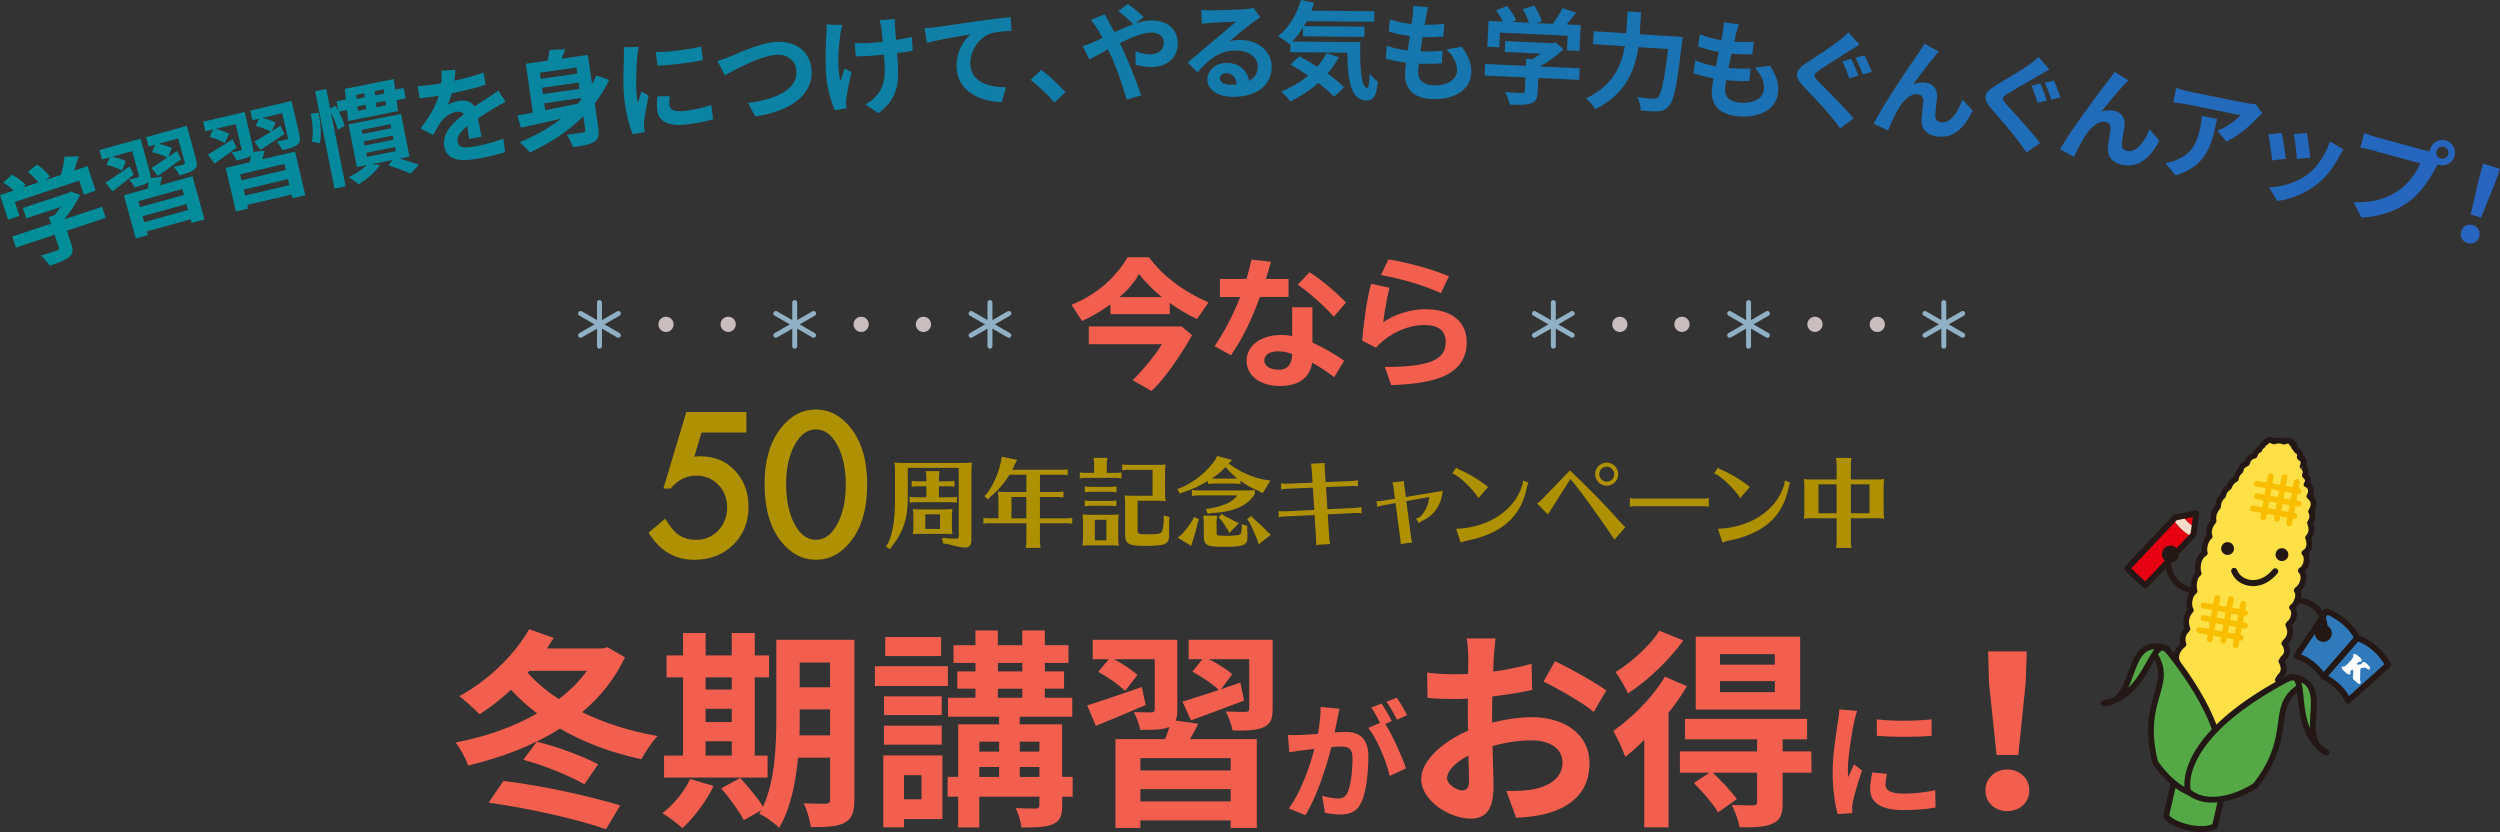 <?xml version="1.0" encoding="UTF-8"?>
<svg id="_レイヤー_2" data-name="レイヤー 2" xmlns="http://www.w3.org/2000/svg" xmlns:xlink="http://www.w3.org/1999/xlink" viewBox="0 0 846.18 281.61">
  <rect x="0" y="0" width="846.18" height="281.61" fill="#333333" stroke="none"/>
  <defs>
    <style>
      .cls-1 {
        fill: #f35f4e;
      }

      .cls-2 {
        fill: #ae9000;
      }

      .cls-3 {
        fill: url(#_新規グラデーションスウォッチ_1);
      }

      .cls-4 {
        fill: #54a845;
      }

      .cls-5 {
        fill: #231815;
      }

      .cls-6 {
        fill: none;
        stroke: #8fb0c5;
        stroke-linecap: round;
        stroke-linejoin: round;
        stroke-width: 1.68px;
      }

      .cls-7 {
        fill: #fff;
      }

      .cls-8 {
        fill: #307abc;
        fill-rule: evenodd;
      }

      .cls-9 {
        fill: #ffe147;
      }

      .cls-10 {
        fill: #fbdac8;
      }

      .cls-11 {
        fill: #cabdbd;
      }

      .cls-12 {
        fill: #fabe00;
      }

      .cls-13 {
        fill: #e60012;
      }
    </style>
    <linearGradient id="_新規グラデーションスウォッチ_1" data-name="新規グラデーションスウォッチ 1" x1="0" y1="44.97" x2="846.18" y2="44.97" gradientUnits="userSpaceOnUse">
      <stop offset="0" stop-color="#008f97"/>
      <stop offset="1" stop-color="#2765c0"/>
    </linearGradient>
  </defs>
  <g id="_レイヤー_1-2" data-name="レイヤー 1">
    <g>
      <g>
        <path class="cls-1" d="M211.52,222.48c-3.43,7.35-8.42,13.49-14.49,18.56,7.57,3.71,16.28,6.5,25.56,8.07-1.93,1.93-4.28,5.57-5.5,7.85-10.14-2.14-19.42-5.64-27.56-10.35-9.21,5.85-19.99,9.85-31.06,12.49-.86-2.36-2.64-5.85-4.28-7.78,9.78-1.86,19.42-5.14,27.63-9.85-3.21-2.43-6.21-5.14-8.85-8-3.5,3.21-7.07,6-10.64,8.28-1.57-1.57-5-4.71-6.85-6.14,9.35-5,18.42-13.57,23.63-22.63l8.28,2.93c-.71,1.21-1.5,2.43-2.28,3.57h18.99l1.5-.43,5.93,3.43ZM170.39,264.32c13.21,1.57,29.06,5.14,39.55,8.28l-4.85,8.07c-9.71-3.43-26.35-7.14-39.7-9l5-7.35ZM181.67,251.04c7.14,1.71,15.64,4.93,20.78,7.64l-4.64,6.78c-4.93-2.86-13.64-6.43-20.7-8.28l4.57-6.14ZM178.6,227.69c2.86,3.28,6.43,6.28,10.57,8.92,3.71-2.86,6.93-6,9.5-9.57h-19.49l-.57.64Z"/>
        <path class="cls-1" d="M241.54,266.03c-2.5,5.21-6.71,10.78-10.57,14.28-1.57-1.5-4.85-3.93-6.78-5.07,3.71-2.78,7.42-7.28,9.42-11.57l7.92,2.36ZM259.82,263.17h-35.05v-7.43h6.42v-26.49h-5.57v-7.42h5.57v-7.57h7.64v7.57h8.85v-7.57h7.78v7.57h4.85v7.42h-4.85v26.49h4.35v7.43ZM238.83,229.26v4.14h8.85v-4.14h-8.85ZM238.83,244.4h8.85v-4.5h-8.85v4.5ZM238.83,255.75h8.85v-4.85h-8.85v4.85ZM289.17,270.67c0,4.21-.79,6.43-3.28,7.78s-6.14,1.57-11.42,1.5c-.29-2.21-1.36-5.93-2.43-8.07,3.07.21,6.5.14,7.5.14,1.07,0,1.43-.36,1.43-1.5v-14.06h-10.85c-.79,8.42-2.57,17.35-6.43,23.77-1.36-1.5-4.85-4.07-6.71-4.78.21-.43.5-.79.71-1.21l-5.93,3.36c-1.43-2.78-4.85-7.5-7.64-10.78l6.43-3.5c2.57,2.86,5.93,6.78,7.71,9.71,4.14-8.92,4.5-20.99,4.5-30.27v-26.2h26.42v54.12ZM280.96,248.9v-8.78h-10.28v2.64c0,1.86,0,3.93-.07,6.14h10.35ZM270.67,224.26v8.35h10.28v-8.35h-10.28Z"/>
        <path class="cls-1" d="M320.83,232.19h-24.7v-6.71h24.7v6.71ZM318.97,277.24h-12.99v2.78h-7v-24.35h19.99v21.56ZM318.76,242.04h-19.56v-6.35h19.56v6.35ZM299.19,245.61h19.56v6.43h-19.56v-6.43ZM318.54,222.05h-18.92v-6.43h18.92v6.43ZM305.98,262.39v8.14h5.93v-8.14h-5.93ZM363.09,269.67h-3.57v2.93c0,3.57-.71,5.28-3.14,6.35-2.36,1.07-5.85,1.14-10.64,1.14-.21-2-1.07-4.71-1.93-6.57,2.78.14,5.93.14,6.78.14.93-.07,1.21-.29,1.21-1.14v-2.86h-20.35v10.42h-7.14v-10.42h-3.57v-6.71h3.57v-17.78h13.85v-2.57h-17.28v-6.43h9.28v-3.07h-6.14v-5.85h6.14v-2.86h-7.43v-6h7.43v-5h7.57v5h8.28v-5h7.64v5h8v6h-8v2.86h6.5v5.85h-6.5v3.07h9.28v6.43h-17.78v2.57h14.35v17.78h3.57v6.71ZM331.47,251.04v3.36h6.71v-3.36h-6.71ZM331.47,262.96h6.71v-3.36h-6.71v3.36ZM337.75,227.26h8.28v-2.86h-8.28v2.86ZM337.75,236.19h8.28v-3.07h-8.28v3.07ZM345.17,251.04v3.36h6.64v-3.36h-6.64ZM351.81,262.96v-3.36h-6.64v3.36h6.64Z"/>
        <path class="cls-1" d="M387.77,238.61c-5.71,2.5-11.78,5-16.85,7.07l-2.93-6.93c4.64-1.43,11.64-3.85,18.49-6.21l1.29,6.07ZM405.55,244.97c-.86,1.86-1.86,3.64-2.79,5.21h22.63v30.06h-8.85v-2.57h-30.56v2.57h-8.42v-30.06h16.78c.57-1.36,1.07-2.86,1.5-4.14l-.21.07c-2.21.93-5.35.93-9.71.93-.29-1.86-1.29-4.36-2.14-6,2.43.07,5.21.07,6,.07s1.07-.29,1.07-1v-16.99h-13.78c2.93,1.57,6.21,3.71,7.92,5.35l-4.21,5.43c-1.86-2-5.85-4.78-9.07-6.5l3.57-4.28h-5.43v-6.57h28.63v23.63c0,1.57-.14,2.78-.57,3.71l7.64,1.07ZM416.55,256.61h-30.56v4.14h30.56v-4.14ZM416.55,271.24v-4.14h-30.56v4.14h30.56ZM430.75,239.97c0,3.43-.71,5.14-3.14,6.21-2.36,1.07-5.78,1.14-10.42,1.07-.36-2-1.36-4.64-2.29-6.43,2.71.14,5.85.14,6.71.14.93-.07,1.21-.29,1.21-1.07v-16.78h-13.64c2.93,1.5,6.21,3.57,7.92,5.07l-3.86,5.14c2.14-.79,4.36-1.5,6.57-2.28l1.29,6.07c-6.14,2.36-12.71,4.78-17.99,6.71l-2.86-6.35c3.28-1,7.64-2.36,12.28-3.93-2-2-5.93-4.57-8.92-6.21l3.36-4.21h-4.64v-6.57h28.42v23.42Z"/>
        <path class="cls-1" d="M453.39,239.88c-.26,1.13-.52,2.48-.74,3.57-.26,1.31-.61,2.88-.92,4.45,1.44-.09,2.75-.17,3.62-.17,4.58,0,7.8,2.05,7.8,8.24,0,5.1-.61,11.99-2.44,15.74-1.44,3.01-3.79,3.97-7.11,3.97-1.61,0-3.71-.26-5.14-.61l-.96-5.71c1.66.48,4.19.92,5.32.92,1.44,0,2.53-.44,3.23-1.87,1.18-2.4,1.74-7.54,1.74-11.81,0-3.44-1.48-3.92-4.18-3.92-.7,0-1.74.09-2.96.17-1.7,6.54-4.84,16.7-8.81,23.06l-5.62-2.27c4.19-5.67,7.15-14.3,8.68-20.18-1.53.17-2.88.35-3.71.48-1.22.13-3.44.44-4.79.65l-.48-5.84c1.57.13,3.01.04,4.58,0,1.35-.04,3.4-.17,5.58-.35.61-3.31.96-6.45.92-9.15l6.41.65ZM468.87,245.02c2.53,3.97,5.75,11.25,7.02,15.04l-5.49,2.57c-1.13-4.8-4.18-12.42-7.28-16.26l4.01-1.7c-.87-1.66-1.96-3.75-2.96-5.14l3.44-1.44c1.09,1.61,2.62,4.36,3.49,5.97l-2.22.96ZM472.83,243.59c-.92-1.83-2.31-4.4-3.53-6.02l3.44-1.44c1.18,1.66,2.79,4.4,3.53,5.93l-3.44,1.53Z"/>
        <path class="cls-1" d="M505.01,244.61c4.78-1.21,9.64-1.86,13.57-1.86,10.85,0,19.42,5.78,19.42,15.49,0,8.35-4.35,14.64-15.56,17.42-3.28.71-6.5,1-9.28,1.14l-3.28-9.07c3.21,0,6.21-.07,8.71-.5,5.71-1,10.28-3.93,10.28-9.07,0-4.78-4.28-7.57-10.42-7.57-4.36,0-8.92.71-13.28,1.93.14,5.64.36,11.07.36,13.49,0,8.78-3.21,11.07-7.78,11.07-6.93,0-16.71-5.93-16.71-13.42,0-6.21,7.21-12.57,15.85-16.35-.07-1.64-.07-3.28-.07-4.93v-5.93c-1.36.07-2.64.14-3.78.14-3.21,0-6.78-.07-9.85-.36l-.14-8.57c4.14.5,7.21.57,9.78.57,1.29,0,2.64-.07,4.07-.14.07-2.5.07-4.57.07-5.78,0-1.5-.29-4.93-.5-6.21h9.71c-.14,1.29-.43,4.35-.57,6.14-.07,1.57-.14,3.28-.21,5.07,4.64-.64,9.28-1.57,12.99-2.64l.21,8.85c-4,.93-8.85,1.64-13.49,2.21-.07,2.14-.07,4.28-.07,6.35v2.5ZM497.22,264.46c0-1.78-.07-5-.21-8.71-4.36,2.21-7.21,5.14-7.21,7.64,0,2.14,3.28,4.14,5.14,4.14,1.28,0,2.28-.64,2.28-3.07ZM526.35,223.76c5.43,2.64,13.64,7.28,17.35,9.92l-4.28,7.28c-3.36-2.93-12.57-8.14-16.99-10.28l3.93-6.93Z"/>
        <path class="cls-1" d="M570.96,232.26c-1.71,3-3.86,6-6.21,9v38.77h-8.21v-29.63c-2.14,2.14-4.28,4.14-6.43,5.78-.64-1.86-2.78-6.71-4.07-8.78,6.35-4.43,13.35-11.35,17.49-18.35l7.43,3.21ZM569.75,216.77c-4.71,6.57-12,13.57-18.71,17.92-.86-1.93-2.93-5.43-4.21-7.21,5.57-3.43,11.85-9.21,14.85-13.99l8.07,3.28ZM613.15,261.53h-9.78v10.14c0,3.93-.71,5.93-3.5,7.14-2.64,1.21-6.21,1.21-11.07,1.21-.36-2.28-1.57-5.43-2.64-7.57,3,.14,6.35.14,7.28.14,1-.07,1.29-.36,1.29-1.14v-9.92h-14.99c2.86,2.71,6.35,6.43,8.14,8.92l-6.35,4.5c-1.57-2.71-5.21-6.93-8.21-9.92l5.28-3.5h-10v-7.21h26.13v-4.07h-24.42v-6.93h41.34v6.93h-8.28v4.07h9.71l.07,7.21ZM609.3,240.19h-35.34v-24.7h35.34v24.7ZM600.73,221.41h-18.56v3.57h18.56v-3.57ZM600.73,230.55h-18.56v3.71h18.56v-3.71Z"/>
        <path class="cls-1" d="M628.59,240.62c-.35.87-.87,3.05-1.05,3.84-.61,2.88-2.09,11.51-2.09,15.82,0,.83.04,1.87.17,2.79.61-1.53,1.31-2.96,1.92-4.36l2.7,2.09c-1.22,3.62-2.66,8.28-3.1,10.59-.13.61-.26,1.57-.26,2.01.04.48.04,1.18.09,1.79l-4.97.35c-.87-3.01-1.7-8.28-1.7-14.12,0-6.5,1.31-13.78,1.79-17.09.17-1.22.44-2.88.44-4.23l6.06.52ZM638.7,261.94c-.35,1.4-.52,2.44-.52,3.62,0,1.92,1.66,3.05,6.02,3.05,3.88,0,7.06-.35,10.81-1.13l.13,5.84c-2.79.52-6.28.87-11.16.87-7.46,0-10.99-2.7-10.99-7.11,0-1.79.31-3.62.74-5.62l4.97.48ZM653.79,243.46v5.58c-5.32.48-13.12.48-18.53,0l-.04-5.58c5.32.74,13.91.57,18.57,0Z"/>
        <path class="cls-1" d="M672.01,267.53c0-4.07,3.21-7.07,7.43-7.07s7.42,3,7.42,7.07-3.21,7-7.42,7-7.43-2.86-7.43-7ZM673.22,231.12l-.29-10.64h13.07l-.36,10.64-2.5,24.42h-7.35l-2.57-24.42Z"/>
      </g>
      <g>
        <path class="cls-8" d="M797.88,215.96l-11.38,13.11s-3.57-5.57-9.23-7.03l10.18-15.14s7.05,2.42,10.43,9.06Z"/>
        <path class="cls-5" d="M797.88,215.96l-.75-.65-11.38,13.11.75.65.84-.54s-.96-1.49-2.63-3.14c-1.68-1.65-4.11-3.52-7.18-4.31l-.25.96.82.55,10.18-15.14-.82-.55-.32.94h0s0,0,0,0h0s0,0,0,0h0c.05.02,1.76.62,3.82,2,2.07,1.37,4.49,3.51,6.04,6.58l.88-.45-.75-.65.75.65.88-.45c-1.8-3.53-4.54-5.9-6.82-7.4-2.28-1.5-4.12-2.13-4.17-2.15-.42-.15-.89.01-1.14.38l-10.18,15.14c-.18.27-.22.61-.1.91.11.3.37.53.68.61,2.58.66,4.76,2.3,6.29,3.8.76.75,1.36,1.46,1.76,1.98.2.26.35.47.45.61.05.07.09.13.11.16l.03.04h0s0,0,0,0c.17.26.45.43.76.45.31.02.62-.1.82-.34l11.38-13.1c.27-.31.32-.74.14-1.1l-.88.45Z"/>
        <path class="cls-8" d="M797.88,215.96l-11.38,13.11s6.01,2.75,8.25,8.15l13.56-12.2s-3.38-6.64-10.43-9.06Z"/>
        <path class="cls-5" d="M797.88,215.96l-.75-.65-11.38,13.11c-.2.23-.29.56-.22.86.07.3.27.56.56.69h0s1.5.7,3.18,2c1.68,1.3,3.57,3.21,4.57,5.63.12.3.38.52.7.59.31.07.64-.02.88-.23l13.56-12.2c.33-.3.42-.79.22-1.19-.03-.05-.91-1.78-2.71-3.83-1.8-2.05-4.54-4.43-8.28-5.72-.38-.13-.81-.02-1.07.29l.75.65-.32.94c3.3,1.13,5.78,3.27,7.43,5.15.82.94,1.44,1.81,1.84,2.43.2.31.35.57.45.74.05.09.08.15.11.19l.02.05h0s0,0,0,0h0s0,0,0,0h0s.88-.45.88-.45l-.66-.74-13.56,12.2.66.74.92-.38c-1.22-2.94-3.41-5.08-5.27-6.51-1.87-1.43-3.43-2.14-3.48-2.17l-.41.9.75.65,11.38-13.1-.75-.65-.32.94.32-.94Z"/>
        <path class="cls-13" d="M735.64,175.82l-15.64,16.6,6.15,5.79,15.64-16.6c-1.22-.67-2.38-1.51-3.44-2.51-1.06-1-1.97-2.11-2.71-3.28Z"/>
        <path class="cls-10" d="M742.76,178.39c-.76-.47-1.49-1.03-2.17-1.67-.68-.64-1.28-1.33-1.8-2.07l-2.54.51-.62.65c.74,1.18,1.65,2.28,2.71,3.28,1.06,1,2.22,1.84,3.44,2.51l.62-.65.36-2.56Z"/>
        <path class="cls-13" d="M742.76,178.39l.65-4.67-4.62.93c.52.73,1.12,1.43,1.8,2.07.68.64,1.41,1.2,2.17,1.67Z"/>
        <path class="cls-5" d="M726.14,198.21l.68-.72-5.43-5.11,15.36-16.3,5.48-1.1-.77,5.53-16.04,17.02.72.68.68-.72-.68.72.72.68,16.26-17.26c.14-.15.23-.34.26-.54l1.01-7.23c.04-.32-.07-.64-.3-.86-.23-.22-.56-.31-.88-.25l-7.16,1.44c-.2.04-.38.14-.53.29l-16.26,17.26c-.18.19-.28.45-.27.71,0,.26.12.51.31.69l6.15,5.79c.4.38,1.03.36,1.4-.04l-.72-.68Z"/>
        <path class="cls-5" d="M737.49,187.03c.29,1.57-.74,3.07-2.3,3.36-1.57.3-3.07-.74-3.37-2.3-.29-1.56.74-3.07,2.3-3.36,1.56-.29,3.07.74,3.36,2.3Z"/>
        <path class="cls-5" d="M733.58,187.2c-.36.95-.57,1.93-.62,2.92-.15,2.56.71,5.1,2.44,7.1,1.73,2,4.33,3.43,7.58,3.79l.22-1.97c-2.8-.32-4.91-1.51-6.31-3.12-1.4-1.61-2.08-3.65-1.96-5.68.05-.78.21-1.57.5-2.33l-1.86-.7Z"/>
        <path class="cls-5" d="M783.65,215.24c-.49-1.52.35-3.14,1.86-3.62,1.52-.49,3.14.34,3.63,1.86.49,1.51-.34,3.14-1.86,3.62-1.52.49-3.14-.35-3.63-1.86Z"/>
        <path class="cls-5" d="M787.51,214.58c.14-.58.23-1.16.26-1.74.15-2.66-.78-5.26-2.59-7.24-1.8-1.98-4.48-3.33-7.73-3.52-.33-.02-.66-.03-1-.02l.03,1.98c.29,0,.58,0,.85.02,2.78.16,4.93,1.28,6.38,2.87,1.45,1.59,2.19,3.67,2.07,5.79-.03.46-.1.93-.21,1.39l1.93.47Z"/>
        <path class="cls-4" d="M749.71,279.63c-4.74,2.75-16.2-.83-16.48-3.77l3.71-16.19,16.48,3.78-3.71,16.19Z"/>
        <path class="cls-5" d="M749.71,279.63l-.5-.86c-.57.33-1.32.57-2.18.71-.86.14-1.83.17-2.85.11-2.37-.13-4.97-.78-6.92-1.62-.98-.42-1.8-.89-2.33-1.32-.27-.22-.46-.42-.57-.58-.12-.16-.14-.27-.15-.31l-.99.1.97.22,3.49-15.23,14.55,3.33-3.49,15.23.97.22-.5-.86.5.86.97.22,3.71-16.19c.06-.25.01-.53-.13-.75-.14-.22-.36-.38-.62-.44l-16.48-3.77c-.25-.06-.53-.01-.75.13-.22.14-.38.36-.44.62l-3.71,16.19c-.02.11-.03.21-.02.32.05.48.24.89.5,1.26.45.63,1.09,1.15,1.87,1.63,1.17.72,2.66,1.34,4.31,1.82,1.64.48,3.42.81,5.16.91,1.13.07,2.24.03,3.27-.13,1.04-.17,2.01-.46,2.86-.95.24-.14.41-.37.47-.64l-.97-.22Z"/>
        <path class="cls-9" d="M779.49,157.88c.65-1.07.27-2.57-.72-2.9h-.06c-.06-.11-.13-.2-.21-.29.31-.87-.1-1.9-.87-2.07-.12-.23-.28-.42-.46-.57-.08-.34-.29-.63-.56-.76.14-.49-.09-1.05-.52-1.14-.06,0-.13,0-.19,0-.04-.11-.08-.23-.14-.33-.2-.35-.51-.59-.87-.67h-.02s-.09-.02-.14-.02c-.43,0-1-.01-1.55.3-.07-.04-.15-.07-.22-.1l-.09-.03h0c-.77-.17-1.74-.38-2.74-.01l-.1.04-.06.04c-.05-.02-.1-.03-.16-.04-.13-.03-.27-.05-.42-.06-.15-.14-.36-.26-.65-.33-.09-.02-.19-.04-.3-.05h-.07c-.36,0-.96.13-1.31.78-.44.13-.89.45-1.16,1.13-.5.27-.87.75-1.09,1.41-.78.3-1.32.96-1.6,1.96-.69.12-1.27.42-1.72.9-.41.44-.71,1.02-.91,1.76-1.27.45-2.04,1.35-2.15,2.49-.84.59-1.45,1.66-1.59,2.78-1.04.45-1.82,1.37-2.33,2.73-1.07.67-1.73,1.66-1.99,2.95-1.06.84-1.63,2.07-1.69,3.65-.92,1.07-1.93,2.67-1.53,4.89-.82.96-1.35,2.02-1.52,3.08-.12.77-.05,1.51.19,2.15-.49.39-.94,1.02-1.28,1.82-.45,1.07-.73,2.55-.36,3.84-1.07.55-1.85,1.69-2.19,3.25-.26,1.16-.26,2.58.12,3.55-.58.43-1.03,1.13-1.32,2.06-.4,1.31-.42,2.86-.09,3.96-.77.55-1.36,1.57-1.64,2.84-.16.71-.19,1.44-.11,2.1.08.58.25,1.09.5,1.51-1.64,1.79-2.04,4.01-1.15,6.36-.78.77-1.28,1.57-1.51,2.44-.24.89-.18,1.82.17,2.78-2.44,1.98-3.07,4.27-1.87,6.81-.92.65-1.63,1.91-1.94,3.1-.2.77-.24,1.53-.11,2.2.1.51.29.97.58,1.36-.43.54-.79,1.3-1,2.2-.33,1.38-.29,2.92.1,4.35-.66.61-1.17,1.5-1.46,2.54-.27.98-.44,2.51.18,4.37-.16.12-.33.27-.49.47-.5.64-.85,1.65-.99,2.87-.13,1.16-.05,2.37.23,3.31v.03s.02.02.02.02c-.59.44-1.1,1.2-1.43,2.18-.45,1.33-.57,3.19.45,4.44.04.05.09.1.15.14.55.37,1.07.69,1.58.96.09.23.2.44.36.62,1.48.98,3.01,1.73,4.67,1.88.15.07.31.14.46.2.12.1.24.2.38.29,3.01,1.11,6.04,1.87,9.16,1.66.15-.06.29-.13.42-.21,2.86,1.17,5.95,1.43,9.12,1.37.27-.07.52-.17.74-.29.97.04,1.97,0,2.97-.1,1.16-.44,1.83-1.65,2.03-2.86.12-.25.22-.52.3-.8,1.23-1.03,1.59-3.09,1.14-4.38.31-.44.59-.94.81-1.46,1.16-1.32,1.9-3.41,1.64-4.69.4-.47.73-.97.99-1.5.05-.1.09-.2.14-.3,2.1-2.33,1.81-5.11.54-6.22.06-.11.11-.22.16-.32,2.09-2.32,2.2-5.25,1.18-6.08.08-.16.16-.33.22-.5,1.75-1.28,1.68-4.54.45-5.66.27-.33.49-.67.65-1.04,1.42-1.25,1.82-2.92.57-5.3.24-.28.42-.58.57-.89,1.64-1.36,1.64-3.08.61-5.02l-.2-.04c.12-.17.24-.33.34-.5,1.92-1.74,1.98-3.81,1.02-5.79.1-.13.18-.27.27-.42,1.62-1.09,2.26-4.14,1.02-5.46h-.04c.03-.06.07-.11.1-.16,1.37-.86,2.76-4.04,1.51-5.63.1-.12.19-.24.28-.37,1.38-.69,3.09-4.43,1.11-6.35.03-.04.06-.09.1-.13,2.14-1.15,2.35-4.9,1.07-5.88l.02-.03c1.36-.61,2.26-2.55,1.24-5.15,1.46-1.56,1.33-3.26.67-5.02.9-1.32,1.02-2.59.36-3.81h0c1.4-2.27.99-3.92-.6-5.16,1-1.42.53-3.55-.84-4h-.11s-.01-.03-.01-.03c.97-1.15.36-2.28-.53-3.06.39-1.12.32-2.13-.68-2.94Z"/>
        <path class="cls-5" d="M779.49,157.88l.85.51c.28-.47.43-.99.46-1.49.03-.59-.08-1.17-.36-1.68-.14-.26-.32-.5-.55-.7-.23-.2-.5-.37-.82-.48-.06-.02-.13-.03-.18-.04h-.06s-.13.98-.13.98l.84-.53c-.09-.14-.18-.27-.29-.4l-.76.64.93.34c.09-.26.14-.52.16-.78.03-.56-.1-1.1-.38-1.57-.14-.23-.32-.45-.55-.63-.23-.18-.51-.32-.82-.39l-.21.97.87-.47c-.18-.33-.41-.61-.68-.85l-.65.75.96-.24c-.07-.29-.19-.56-.37-.8-.18-.24-.41-.46-.72-.61l-.43.89.95.28c.05-.15.07-.31.08-.46.02-.4-.07-.79-.28-1.15-.11-.18-.24-.34-.42-.48-.18-.14-.4-.25-.65-.3-.07-.01-.13-.02-.2-.02-.05,0-.12,0-.2,0v.99s.95-.3.95-.3c-.05-.16-.12-.34-.23-.52h0c-.32-.56-.86-.99-1.51-1.14h-.02s-.02,0-.02,0l-.2.97.21-.97c-.09-.02-.17-.03-.26-.03h-.08c-.22,0-.52-.01-.88.04-.35.05-.76.16-1.17.38l.49.87.47-.87c-.11-.06-.22-.11-.35-.16l-.06-.02-.09-.03h-.04s0-.01,0-.01h-.04c-.39-.09-.89-.21-1.45-.24-.56-.03-1.19.02-1.84.26l-.07.03-.1.04-.08.04-.06.04.49.86.32-.94c-.09-.03-.18-.05-.26-.07h0c-.19-.04-.38-.07-.57-.08h-.03s-.05.99-.05.99l.67-.73c-.28-.26-.66-.47-1.1-.56h0c-.14-.03-.29-.06-.44-.07h-.03s-.07,0-.07,0h-.07c-.28,0-.66.05-1.06.25-.41.19-.83.55-1.1,1.06l.88.47-.29-.95c-.34.1-.7.28-1.02.57-.32.29-.59.68-.77,1.14l.92.36-.47-.87c-.38.2-.7.49-.96.83-.26.34-.45.73-.59,1.15l.94.31-.36-.93c-.55.21-1.03.56-1.4,1.02-.37.45-.63,1-.8,1.6l.95.27-.17-.98c-.88.15-1.68.56-2.28,1.2-.55.58-.91,1.32-1.15,2.18l.96.26-.33-.93c-.77.28-1.43.7-1.93,1.28-.49.57-.8,1.29-.87,2.06l.99.09-.57-.81c-.55.39-1,.92-1.34,1.51-.34.59-.57,1.26-.66,1.96l.98.13-.4-.91c-.66.29-1.24.73-1.72,1.29-.48.56-.85,1.23-1.14,2l.93.35-.53-.84c-.64.4-1.18.92-1.59,1.53-.41.61-.69,1.31-.84,2.07l.97.19-.62-.78c-.63.5-1.13,1.12-1.47,1.83-.34.71-.53,1.51-.58,2.37,0,.06,0,.12,0,.18l.99.03-.75-.65c-.4.46-.83,1.04-1.18,1.74-.35.7-.62,1.52-.67,2.46-.03.48,0,.99.1,1.52l.98-.18-.75-.65c-.92,1.07-1.54,2.29-1.74,3.57-.03.19-.05.38-.06.58-.04.73.06,1.44.31,2.09l.92-.36-.62-.78c-.67.53-1.19,1.29-1.58,2.21-.31.73-.54,1.61-.6,2.54-.04.64.01,1.31.2,1.97l.95-.28-.45-.88c-.7.36-1.28.9-1.74,1.57-.45.67-.78,1.46-.97,2.35-.1.44-.16.91-.19,1.38-.05.94.03,1.9.35,2.75l.92-.36-.59-.8c-.8.6-1.34,1.5-1.67,2.57h0c-.2.65-.31,1.32-.35,1.98-.05.9.03,1.77.26,2.55l.95-.28-.58-.8c-.52.38-.94.88-1.28,1.46-.34.58-.59,1.25-.75,1.97h0c-.09.4-.14.79-.16,1.18-.02.43-.01.85.04,1.26h0c.09.7.3,1.34.64,1.9l.85-.52-.73-.67c-1.12,1.22-1.78,2.7-1.86,4.26-.06,1.02.12,2.08.51,3.12l.93-.35-.7-.71c-.88.86-1.49,1.82-1.77,2.89h0c-.09.34-.15.69-.17,1.04-.05.78.09,1.57.37,2.34l.93-.34-.62-.77c-.85.69-1.52,1.43-2,2.24-.48.81-.77,1.69-.82,2.6-.06,1.05.18,2.12.68,3.17l.9-.43-.57-.81c-.61.43-1.09,1.01-1.48,1.64-.39.63-.67,1.33-.85,2.02h0c-.11.43-.18.86-.2,1.28-.03.46,0,.92.08,1.36.12.64.37,1.24.75,1.75l.8-.58-.77-.62c-.56.69-.95,1.58-1.19,2.6-.12.52-.2,1.06-.23,1.6-.06,1.08.05,2.18.34,3.24l.96-.26-.67-.73c-.82.76-1.41,1.81-1.74,3.01h0c-.12.45-.23,1-.26,1.63-.05.94.05,2.07.46,3.31l.94-.31-.57-.81c-.25.17-.48.4-.7.67h0c-.34.43-.59.94-.79,1.51-.2.57-.33,1.19-.41,1.86-.02.2-.04.4-.05.6-.06,1.09.04,2.17.32,3.11v.02s.02.04.02.04l.02.05v.02s.93-.35.93-.35l-.59-.8c-.81.61-1.4,1.54-1.78,2.66h0c-.2.58-.34,1.23-.38,1.91-.03.58,0,1.18.16,1.77.15.59.42,1.19.85,1.7h0c.1.12.23.24.38.34l.54-.83-.55.82c.57.38,1.12.72,1.65,1.01l.47-.87-.93.35c.12.32.29.63.53.92.06.07.13.14.21.19.78.51,1.58.98,2.43,1.34.85.36,1.75.62,2.7.7l.09-.99-.4.91c.15.06.3.13.46.2l.39-.91-.66.74c.15.13.31.26.5.38.06.04.13.08.2.1,2.41.89,4.89,1.58,7.45,1.73.7.04,1.41.04,2.12,0,.09,0,.18-.03.27-.06.23-.08.44-.19.62-.31l-.54-.83-.38.92c2.14.88,4.38,1.27,6.63,1.4.96.06,1.92.06,2.89.04.07,0,.15-.01.22-.03.35-.09.68-.22.98-.38l-.48-.87-.04.99c1.03.04,2.07,0,3.1-.1.09,0,.17-.03.26-.06.81-.31,1.42-.87,1.85-1.52.43-.65.68-1.38.81-2.11l-.98-.16.9.42c.14-.29.26-.61.36-.94l-.95-.28.64.76c.55-.47.95-1.06,1.22-1.68.27-.62.42-1.29.45-1.93.04-.64-.03-1.28-.24-1.86l-.94.33.81.57c.35-.5.66-1.05.91-1.63l-.91-.4.74.66c.56-.63,1.01-1.38,1.34-2.15.33-.78.55-1.58.59-2.35.02-.35,0-.7-.07-1.05l-.97.2.76.64c.45-.53.83-1.1,1.13-1.71h0c.06-.12.11-.24.16-.35l-.91-.38.74.67c1.15-1.27,1.71-2.71,1.78-4.03.04-.72-.06-1.41-.28-2.02-.22-.61-.57-1.16-1.05-1.58l-.65.75.87.48c.09-.15.14-.28.18-.36l-.89-.45.74.66c1.33-1.48,1.96-3.18,2.05-4.64.03-.56-.02-1.09-.16-1.58-.15-.49-.4-.95-.82-1.29l-.62.77.88.45c.1-.19.19-.39.27-.61l-.93-.34.59.8c.59-.43,1.01-1.01,1.28-1.63.28-.62.42-1.28.46-1.93.04-.68-.04-1.36-.23-1.98-.19-.62-.5-1.2-.99-1.66l-.67.73.76.63c.33-.39.59-.82.79-1.27l-.91-.4.66.74c.46-.41.86-.87,1.14-1.41.29-.53.46-1.14.5-1.77.06-1.04-.24-2.15-.86-3.32l-.88.46.76.64c.29-.35.52-.72.7-1.1l-.9-.43.63.77c.51-.42.92-.9,1.2-1.42.28-.53.44-1.1.47-1.68.06-1.07-.27-2.12-.82-3.15-.14-.26-.38-.44-.66-.5l-.2-.04-.21.97.79.6c.15-.19.28-.39.4-.59l-.85-.51.67.74c.61-.55,1.08-1.16,1.41-1.81.33-.65.5-1.33.54-2,.06-1.09-.22-2.15-.7-3.15l-.89.43.8.59c.12-.17.23-.34.33-.51l-.86-.5.55.82c.67-.45,1.15-1.09,1.5-1.79.34-.7.55-1.48.59-2.25.03-.52-.01-1.04-.15-1.54-.14-.5-.38-.98-.76-1.38-.13-.14-.29-.23-.47-.28h-.04s-.25.95-.25.95l.81.57c.06-.09.1-.15.12-.19l-.83-.54.53.84c.35-.22.65-.51.93-.84.41-.49.76-1.08,1.03-1.72.27-.64.45-1.34.49-2.05.02-.42,0-.85-.11-1.27-.11-.42-.29-.84-.58-1.21l-.78.61.76.63c.12-.14.23-.29.33-.43l-.82-.56.44.89c.38-.19.68-.46.97-.77.42-.47.78-1.05,1.06-1.71.28-.66.48-1.39.52-2.15.03-.57-.02-1.16-.21-1.73-.19-.57-.51-1.13-.99-1.59l-.69.71.75.65c.09-.1.13-.17.14-.19l-.8-.59.47.87c.81-.44,1.38-1.12,1.76-1.86.38-.75.57-1.56.62-2.34.04-.63-.02-1.26-.2-1.83-.18-.57-.46-1.11-.98-1.51l-.6.79.8.59.02-.03-.8-.59.41.9c.64-.29,1.18-.77,1.57-1.39.39-.62.63-1.37.68-2.21.05-.87-.1-1.82-.49-2.82l-.92.36.72.68c.45-.48.79-.99,1.02-1.52.23-.53.35-1.08.38-1.62.06-1.01-.18-1.98-.53-2.9l-.93.35.82.56c.55-.8.89-1.66.95-2.55.05-.79-.15-1.58-.53-2.29l-.87.47-.71.69h0c.21.23.51.34.82.3.31-.03.58-.2.74-.47.59-.97.94-1.9.99-2.81.04-.73-.12-1.45-.45-2.07-.33-.62-.81-1.14-1.39-1.59l-.61.78.81.57c.45-.63.67-1.36.71-2.06.04-.72-.1-1.43-.43-2.05-.17-.31-.38-.6-.65-.84-.27-.24-.6-.44-.97-.56-.06-.02-.13-.03-.19-.04h-.11s-.12.97-.12.97l.78-.61h-.01s-.78.6-.78.6l.76.64c.44-.51.69-1.11.73-1.71.04-.6-.14-1.15-.4-1.6-.26-.45-.6-.82-.96-1.14l-.65.75.94.33c.14-.41.24-.83.27-1.27.03-.49-.04-1-.26-1.49-.21-.48-.56-.92-1.01-1.28l-.62.77.85.51-.85-.51-.62.77c.24.2.36.37.44.53.07.16.1.34.09.57-.01.21-.06.46-.16.74-.13.38-.02.81.29,1.07.24.21.43.43.55.63.12.2.15.36.14.49-.01.13-.05.29-.26.55-.31.36-.31.88-.02,1.26h.01c.16.22.39.35.65.38h.11s.12-.97.12-.97l-.31.94c.09.03.18.08.26.15.12.11.25.29.33.52.08.23.12.5.11.78-.02.37-.14.73-.35,1.03-.31.43-.22,1.03.2,1.36.41.32.69.64.85.95.17.32.24.63.22,1.02-.03.48-.22,1.11-.7,1.89l.84.52.71-.69h0c-.34-.36-.9-.41-1.3-.12-.4.29-.52.84-.29,1.27.23.44.32.83.3,1.24-.03.45-.2.96-.6,1.54-.18.27-.22.61-.11.91.29.77.44,1.47.41,2.08-.02.33-.09.64-.22.95-.14.31-.34.63-.65.96-.26.28-.34.68-.2,1.04.3.77.39,1.44.36,1.98-.03.53-.18.95-.38,1.26-.2.31-.45.52-.71.64-.15.07-.29.18-.39.31l-.02.03c-.32.44-.24,1.05.19,1.38.06.04.19.21.28.51.09.3.14.71.11,1.13-.03.53-.17,1.1-.41,1.56-.24.46-.55.81-.93,1.01-.13.07-.24.17-.33.28l-.05.07h0s0,0,0,0h0s0,0,0,0h0c-.34.4-.31.99.06,1.36.24.23.38.48.48.78.1.29.13.64.11,1-.03.65-.27,1.37-.58,1.94-.16.28-.33.53-.49.71-.16.18-.31.29-.38.32-.15.07-.28.19-.37.32-.07.1-.15.2-.22.3-.3.36-.31.88-.02,1.24.1.12.17.27.22.47.05.19.07.42.05.68-.03.58-.25,1.27-.56,1.85-.15.29-.33.55-.5.76-.17.21-.34.36-.46.43-.12.08-.23.18-.31.3-.04.07-.07.11-.08.12-.19.27-.23.61-.12.91.11.31.37.54.68.62h.04s.25-.95.25-.95l-.72.68c.12.13.22.31.29.56.07.25.1.56.08.89-.03.49-.17,1.03-.39,1.49-.22.46-.53.82-.83,1.02-.13.08-.23.2-.3.33-.07.12-.14.23-.21.32-.22.3-.25.69-.09,1.02.37.76.54,1.49.5,2.16-.02.42-.13.82-.33,1.23-.2.4-.51.82-.97,1.23-.07.06-.14.14-.18.22-.09.14-.18.28-.28.42-.2.27-.26.62-.14.94.12.32.39.55.72.63l.2.04.21-.97-.88.46c.44.83.63,1.55.59,2.11-.02.31-.09.58-.24.85-.15.27-.37.55-.72.84-.11.09-.2.21-.26.34-.11.24-.25.46-.43.68-.26.31-.31.74-.12,1.1.51.96.67,1.71.63,2.29-.02.36-.11.66-.27.95-.16.29-.39.58-.71.86-.11.1-.2.21-.25.35-.12.28-.29.55-.5.8-.34.41-.3,1.01.1,1.37.14.12.31.39.43.77.11.37.17.83.14,1.29-.02.44-.12.87-.29,1.23-.16.36-.38.64-.65.84-.16.11-.28.28-.35.46-.04.12-.1.25-.17.39-.22.42-.11.93.26,1.23.02.02.11.11.17.33.07.21.1.52.08.89-.05.97-.52,2.28-1.55,3.42-.06.07-.11.14-.15.22-.07.13-.11.23-.14.28-.23.41-.14.92.22,1.23.18.16.36.41.49.76.12.34.19.76.16,1.23-.05.86-.41,1.86-1.27,2.82-.07.08-.14.18-.18.28-.04.09-.07.17-.11.25h0c-.22.45-.5.89-.86,1.3-.2.23-.28.54-.22.84.03.13.04.32.03.53-.03.47-.18,1.09-.44,1.68-.25.6-.61,1.18-1,1.62-.07.08-.13.17-.17.26-.2.46-.45.9-.72,1.29-.18.26-.23.6-.12.9.1.27.15.67.13,1.09-.02.42-.13.87-.3,1.26-.17.39-.4.72-.67.94-.15.13-.26.29-.32.48-.07.23-.15.44-.25.65-.04.08-.07.17-.08.26-.08.48-.26.96-.5,1.33-.25.37-.55.63-.9.76l.35.93-.09-.99c-.97.09-1.92.13-2.84.1-.18,0-.36.04-.52.12-.15.08-.31.15-.5.19l.24.96-.02-.99c-.92.02-1.84,0-2.73-.04-2.11-.12-4.12-.48-6-1.25-.3-.12-.64-.09-.91.08-.08.05-.15.08-.22.11l.34.93-.07-.99c-.62.04-1.25.04-1.87,0-2.28-.13-4.57-.76-6.88-1.61l-.34.93.54-.83c-.1-.06-.18-.13-.26-.2-.08-.07-.17-.13-.27-.17-.14-.06-.29-.13-.45-.2-.1-.04-.2-.07-.31-.08-.71-.06-1.41-.26-2.11-.55-.7-.3-1.4-.7-2.11-1.17l-.55.83.76-.64c-.07-.09-.14-.2-.19-.33-.08-.22-.25-.41-.45-.52-.47-.26-.97-.56-1.5-.92h-.01s-.18.27-.18.27l.25-.21-.08-.07-.18.27.25-.21h0c-.22-.26-.36-.58-.46-.93-.09-.36-.12-.76-.1-1.17.03-.48.13-.97.27-1.39h0c.28-.84.71-1.44,1.08-1.7.36-.26.5-.73.34-1.15v-.02s-.93.35-.93.35l.94-.3v-.03s-.96.3-.96.3l.95-.28c-.2-.65-.29-1.54-.24-2.43,0-.16.02-.33.04-.49.06-.54.17-1.04.31-1.44.14-.41.31-.73.47-.93h0c.11-.13.2-.22.28-.27.36-.25.51-.71.37-1.12-.33-.99-.4-1.86-.36-2.57.03-.48.11-.89.2-1.22h0c.24-.89.68-1.62,1.17-2.07.27-.25.38-.63.28-.99-.23-.84-.32-1.74-.27-2.6.03-.43.09-.86.18-1.26.18-.79.49-1.42.8-1.81.28-.35.3-.84.03-1.21-.19-.26-.33-.58-.4-.96-.05-.26-.07-.55-.05-.86.02-.29.06-.59.14-.9h0c.13-.49.35-1.02.62-1.48.28-.46.61-.84.93-1.05.39-.28.53-.8.32-1.24-.38-.81-.53-1.54-.49-2.2.03-.58.2-1.13.54-1.7.34-.56.84-1.14,1.55-1.71.33-.27.45-.71.31-1.11-.2-.55-.28-1.06-.25-1.54.01-.22.05-.43.1-.65h0c.18-.67.56-1.31,1.25-1.99.28-.28.37-.69.23-1.06-.31-.82-.43-1.58-.39-2.3.07-1.09.49-2.1,1.35-3.04.3-.33.34-.81.12-1.18-.17-.28-.31-.66-.37-1.13h0c-.04-.27-.05-.57-.03-.88.02-.29.06-.58.12-.87h0c.12-.54.3-1.01.53-1.4.22-.38.48-.67.73-.85.34-.25.49-.68.37-1.09-.15-.49-.22-1.17-.18-1.87.03-.52.12-1.04.26-1.52h0c.24-.79.6-1.29.96-1.56.36-.27.49-.74.33-1.16-.18-.44-.27-1.18-.22-1.91.02-.37.07-.73.15-1.06.15-.68.39-1.23.68-1.66.29-.43.63-.73,1-.92.42-.22.63-.7.5-1.16-.12-.39-.15-.84-.13-1.3.04-.66.22-1.34.45-1.88.29-.69.66-1.18.98-1.43.34-.27.47-.73.31-1.14-.14-.35-.21-.79-.18-1.25,0-.12.02-.25.04-.37.14-.85.57-1.75,1.29-2.59.19-.23.28-.53.22-.82-.07-.38-.09-.73-.07-1.05.04-.63.21-1.18.46-1.68.25-.5.58-.94.91-1.33.15-.17.23-.39.24-.61,0-.05,0-.09,0-.14.04-.64.17-1.18.39-1.63.22-.45.51-.82.91-1.14.19-.15.31-.35.36-.59.11-.53.29-.97.54-1.34.25-.37.58-.69,1-.96.18-.12.32-.29.4-.49.22-.59.49-1.06.79-1.41.3-.35.63-.59,1-.76.32-.14.54-.44.59-.78.06-.43.2-.86.42-1.23.21-.37.49-.68.77-.88.24-.17.39-.43.41-.72.04-.37.17-.67.4-.95.24-.27.59-.52,1.09-.7.31-.11.54-.36.62-.67.17-.63.41-1.05.68-1.34.31-.32.66-.51,1.16-.6.38-.06.68-.34.79-.71.11-.4.27-.69.43-.89.17-.2.34-.33.57-.42.28-.11.49-.33.59-.61.08-.25.18-.43.28-.56.1-.13.21-.22.34-.29.21-.11.37-.29.45-.51.08-.21.17-.32.25-.39.08-.07.16-.11.27-.15.25-.08.46-.25.59-.48.08-.14.13-.17.2-.21.07-.03.17-.05.26-.05l-.02-.99-.05.99h.07s.05-.99.05-.99l-.08.99c.07,0,.12.01.17.02h0c.14.03.17.07.2.09.17.16.4.25.63.26v-.26s0,.26,0,.26h0s.01-.26.01-.26v.26s-.01,0-.01,0c.1,0,.18.02.24.03h0s.06.02.06.02c.27.09.56.06.81-.08h.02s.06-.04.06-.04l-.42-.9.35.93c.34-.13.68-.16,1.04-.14.37.02.75.1,1.14.19l.21-.97-.25.96h0s.25-.96.25-.96l-.29.95.09.03.29-.95-.35.93.1.05c.3.16.66.16.96,0,.15-.08.29-.12.47-.15.17-.02.37-.02.58-.02v-.28s-.01.28-.01.28h.01s0-.28,0-.28l-.02.28.02-.33-.07.32h.05s.02-.32.02-.32l-.07.32h.01s.02,0,.02,0l.2-.97-.22.97c.07.02.15.06.23.19h0s.03.06.05.14c.13.41.52.69.95.69.05,0,.1,0,.18,0v-.99s-.2.97-.2.97l.08-.39-.24.31s.1.06.16.07l.08-.39-.24.31.12-.15-.18.07s.01.03.07.08l.12-.15-.18.07h0s0,.02,0,.02h0c-.14.48.08.97.52,1.18l.05-.1-.07.08h.02s.05-.08.05-.08l-.07.08h0s.04.06.05.12c.05.2.16.38.31.51.09.08.17.18.24.3.14.26.38.43.66.5h.02s.08.09.12.19c.04.1.06.23.06.35,0,.08-.02.15-.04.22-.12.33-.05.71.18.98.04.05.08.11.12.17.16.25.42.42.71.46h.06s.13-.98.13-.98l-.31.94s.07.03.11.07c.06.05.13.15.18.3.05.14.08.32.07.5-.01.21-.07.41-.18.58-.26.42-.16.98.23,1.29l.62-.77Z"/>
        <path class="cls-4" d="M728.48,220.31c8.48,11.53-4.58,15.56.99,37.66,5.37,7.95,13.18,13.05,19.99,10.96-.2.55,12.38-13.29-15.27-48.27-1.74-2.41-3.7-1.72-5.71-.36Z"/>
        <path class="cls-5" d="M728.48,220.31l-.8.59c1.16,1.58,1.87,2.97,2.29,4.26.41,1.29.53,2.49.46,3.72-.12,2.08-.81,4.28-1.56,6.9-.75,2.62-1.54,5.66-1.76,9.44-.21,3.59.1,7.82,1.4,13,.03.11.07.22.14.31,2.25,3.33,4.92,6.18,7.8,8.26,2.88,2.08,5.99,3.4,9.12,3.59,1.41.08,2.82-.07,4.18-.49l-.29-.95-.93-.35c-.02.06-.05.13-.06.3,0,.06,0,.14.02.25.01.08.04.17.09.27.07.15.21.31.37.4.16.1.33.13.46.14.27,0,.38-.05.46-.08.15-.07.2-.11.24-.15.08-.07.13-.11.18-.17.09-.1.19-.22.3-.37.39-.53.94-1.47,1.44-2.86.5-1.39.93-3.23,1.07-5.54.23-3.92-.41-9.18-3.06-15.92-2.64-6.74-7.28-14.95-15.07-24.8l-.78.62.8-.58c-.45-.62-.94-1.11-1.49-1.45-.54-.34-1.14-.52-1.73-.56-.72-.04-1.4.13-2.03.39-.64.26-1.24.62-1.82,1.02-.22.15-.37.39-.42.65-.05.26.02.54.18.76l.8-.59.56.82c.52-.35,1.02-.64,1.46-.83.45-.18.84-.26,1.16-.24.27.02.51.09.79.26.28.17.59.46.93.92l.03.04c7.69,9.73,12.23,17.78,14.78,24.3,2.55,6.51,3.13,11.48,2.92,15.08-.16,2.71-.76,4.65-1.32,5.9-.28.62-.55,1.07-.74,1.35-.09.14-.17.23-.21.28l-.02.02h0s.39.39.39.39l-.33-.44-.06.05.39.39-.33-.44.54.71-.41-.79c-.07.04-.1.06-.12.08l.54.71-.41-.79.45.85-.29-.92c-.07.02-.12.05-.16.07l.45.85-.29-.92.3.94.06-.98c-.17,0-.28.02-.35.04l.3.94.06-.98-.06.99.45-.88c-.15-.08-.29-.1-.4-.11l-.06.99.45-.88-.46.88.75-.64c-.08-.1-.19-.18-.3-.23l-.46.88.75-.64-.75.64.96-.22c-.03-.12-.09-.27-.21-.42l-.75.64.96-.22-.96.22.98.06c0-.07,0-.16-.02-.28l-.96.22.98.06-.96-.06.9.33c.02-.05.05-.11.06-.28l-.96-.06.9.33c.13-.35.05-.75-.21-1.03-.26-.27-.65-.38-1.01-.27-1.14.35-2.3.48-3.49.41-2.64-.15-5.41-1.29-8.07-3.21-2.66-1.92-5.19-4.61-7.32-7.77l-.82.56.96-.24c-1.26-5-1.54-9.02-1.35-12.4.21-3.56.95-6.42,1.68-9.01.73-2.58,1.49-4.89,1.63-7.33.08-1.43-.06-2.9-.55-4.44-.49-1.54-1.32-3.12-2.58-4.84l-.8.59.56.82-.56-.82Z"/>
        <path class="cls-4" d="M734.19,220.67c-5.9-7.47-6.53,15.13-22.29,17.39,12.14-.21,6.64-22.73,20.7-18.88.71.26,1.23.77,1.59,1.49Z"/>
        <path class="cls-5" d="M734.19,220.67l.78-.62c-.44-.56-.87-.99-1.34-1.32-.47-.32-.98-.53-1.53-.56-.43-.03-.86.07-1.23.24-.7.32-1.24.86-1.76,1.5-.89,1.13-1.73,2.65-2.69,4.36-1.44,2.55-3.15,5.5-5.48,7.92-1.16,1.21-2.48,2.29-3.99,3.14-1.51.85-3.22,1.46-5.19,1.75-.52.07-.89.54-.85,1.06.04.52.48.92,1.01.91,1.56-.03,2.92-.4,4.06-1.04,1-.56,1.83-1.31,2.53-2.18,1.22-1.51,2.05-3.35,2.78-5.22.55-1.41,1.03-2.84,1.55-4.18.77-2.01,1.62-3.8,2.73-4.98.56-.59,1.17-1.04,1.89-1.33.72-.29,1.57-.44,2.62-.38.67.04,1.42.16,2.26.39l.26-.96-.34.93c.23.09.42.2.59.36.17.16.32.37.46.64l.89-.44.78-.62-.78.62.89-.44c-.22-.45-.51-.86-.87-1.2-.36-.34-.79-.61-1.26-.78l-.08-.03c-.96-.26-1.84-.41-2.67-.46-1.52-.09-2.84.18-3.97.74-.98.49-1.8,1.19-2.48,2.01-1.19,1.44-1.99,3.22-2.71,5.07-.54,1.39-1.02,2.82-1.54,4.18-.78,2.04-1.66,3.89-2.83,5.19-.59.65-1.24,1.16-2.01,1.52-.77.36-1.67.58-2.77.6l.02.99.14.98c3.61-.52,6.51-2.06,8.82-4.04,3.47-2.97,5.68-6.9,7.43-9.99.87-1.54,1.62-2.88,2.29-3.75.33-.43.64-.74.88-.91.12-.08.22-.13.31-.16.08-.03.15-.03.21-.03.11,0,.27.05.52.22.24.17.56.46.91.91.32.4.88.49,1.31.22.43-.27.58-.82.36-1.28l-.89.44Z"/>
        <path class="cls-4" d="M779.45,231.83c-12.4,7.14-2.06,16.09-16.05,34.08-8.12,5.12-17.32,6.65-22.71,2-.04.58-5.99-17.14,33.4-38.05,2.56-1.51,4.08-.09,5.37,1.97Z"/>
        <path class="cls-5" d="M779.45,231.83l-.5-.86c-1.61.93-2.89,1.91-3.89,2.95-1.77,1.82-2.68,3.84-3.21,5.97-.4,1.6-.61,3.26-.85,5.04-.35,2.66-.77,5.57-1.93,8.91-1.16,3.34-3.07,7.11-6.46,11.47l.78.61-.53-.84c-4.98,3.15-10.37,4.87-14.83,4.6-2.62-.15-4.9-.96-6.7-2.52-.29-.25-.69-.31-1.03-.16-.35.15-.58.48-.61.85l.96.06-.88-.4c-.08.19-.08.28-.09.34l.96.06-.88-.4.9.41-.61-.78c-.17.14-.25.27-.29.37l.9.41-.61-.78.61.78-.3-.94c-.12.04-.23.1-.31.16l.61.78-.3-.94.3.94.06-.99c-.11,0-.24,0-.35.04l.3.94.06-.99-.06.98.51-.84c-.09-.06-.24-.13-.45-.14l-.06.98.51-.84-.5.83.77-.58s-.09-.13-.27-.24l-.5.83.77-.58-.65.5.74-.35s-.02-.05-.09-.15l-.65.5.74-.35-.27.12.28-.1v-.02s-.28.12-.28.12l.28-.1s-.03-.1-.06-.24c-.09-.42-.21-1.27-.14-2.46.16-2.77,1.29-7.45,5.96-13.37,4.67-5.92,12.9-13.07,27.23-20.68l.04-.02c.7-.41,1.2-.51,1.58-.49.21.01.4.06.59.15.29.13.6.37.91.71.31.34.63.78.94,1.27l.84-.53-.5-.86.5.86.84-.53c-.47-.74-.98-1.45-1.62-2.01-.32-.28-.68-.53-1.08-.71-.4-.18-.84-.3-1.31-.33-.87-.05-1.78.21-2.71.76l.5.85-.47-.88c-14.5,7.7-22.96,15-27.85,21.2-4.89,6.2-6.2,11.3-6.38,14.49-.06,1.1,0,1.96.1,2.58.05.31.1.55.16.74.03.1.05.18.09.27.02.05.04.1.09.18.03.04.06.1.14.18.04.04.1.09.19.15.1.06.24.13.46.14.11,0,.24,0,.36-.04.21-.07.38-.2.47-.32.14-.18.17-.3.2-.39.02-.09.03-.14.03-.19l-.99-.06-.65.75c2.18,1.88,4.93,2.83,7.88,2.99,5.05.28,10.75-1.6,16.01-4.9.1-.06.18-.14.25-.23,3.56-4.58,5.6-8.62,6.82-12.2.92-2.69,1.38-5.11,1.71-7.29.24-1.63.41-3.13.63-4.5.33-2.05.77-3.8,1.71-5.37.94-1.57,2.39-3.03,4.9-4.48.23-.13.4-.36.47-.62.06-.26.02-.54-.12-.77l-.84.53Z"/>
        <path class="cls-4" d="M774.07,229.86c8.41-4.46-.11,16.47,13.42,24.89-11.03-5.07,3.07-23.48-11.36-25.61-.75-.05-1.43.21-2.05.72Z"/>
        <path class="cls-5" d="M774.07,229.86l.46.88c.38-.2.71-.34.97-.41.26-.08.46-.09.59-.09.15.01.22.04.31.09.08.05.16.13.26.28.19.28.38.79.53,1.48.27,1.21.41,2.92.61,4.86.3,2.92.72,6.39,2,9.74.64,1.67,1.49,3.32,2.66,4.83,1.16,1.52,2.64,2.9,4.49,4.06l.52-.84.41-.9c-1.05-.49-1.81-1.08-2.38-1.77-.85-1.03-1.31-2.3-1.53-3.79-.22-1.49-.18-3.18-.08-4.92.05-.95.13-1.91.18-2.87.08-1.35.12-2.7.03-4.01-.07-.98-.22-1.93-.51-2.83-.43-1.36-1.19-2.61-2.4-3.57-1.21-.96-2.84-1.61-4.94-1.92h-.08s-.02-.01-.02-.01c-.5-.03-1,.04-1.46.21-.46.17-.89.42-1.27.74-.39.33-.47.89-.19,1.32.28.42.84.56,1.29.32l-.46-.88.63.76c.23-.19.46-.32.67-.4.22-.08.43-.11.67-.1h.01s.06-.99.06-.99l-.14.98c1.65.24,2.83.7,3.69,1.29.64.44,1.11.95,1.47,1.54.54.89.84,1.98.97,3.25.13,1.27.09,2.69,0,4.17-.05.94-.13,1.9-.18,2.87-.13,2.38-.19,4.8.46,7.01.32,1.11.83,2.16,1.6,3.08.77.93,1.79,1.71,3.08,2.3.48.22,1.04.03,1.29-.43.25-.46.1-1.04-.35-1.31-2.86-1.78-4.65-4.12-5.84-6.71-1.79-3.88-2.18-8.3-2.53-11.85-.09-.89-.18-1.73-.29-2.5-.18-1.15-.39-2.15-.83-2.99-.22-.42-.51-.8-.91-1.1-.39-.3-.89-.47-1.41-.5-.41-.02-.83.04-1.26.16-.43.13-.87.31-1.34.56l.47.88.63.76-.63-.76Z"/>
        <path class="cls-12" d="M763.75,164.68l14.03,2.55c.54.1,1.06-.26,1.15-.8.1-.54-.26-1.06-.8-1.15l-14.03-2.55c-.54-.1-1.06.26-1.15.8-.1.54.26,1.06.8,1.15"/>
        <path class="cls-12" d="M763.78,168.96l14.03,2.55c.54.1,1.06-.26,1.15-.8.1-.54-.26-1.06-.8-1.15l-14.03-2.55c-.54-.1-1.06.26-1.15.8-.1.54.26,1.06.8,1.15"/>
        <path class="cls-12" d="M762.35,173.06l14.03,2.55c.54.1,1.06-.26,1.15-.8.1-.54-.26-1.06-.8-1.15l-14.03-2.55c-.54-.1-1.06.26-1.15.8-.1.54.26,1.06.8,1.15"/>
        <path class="cls-12" d="M767.05,175.37l2.55-14.03c.1-.54-.26-1.06-.8-1.15-.54-.1-1.06.26-1.15.8l-2.55,14.03c-.1.54.26,1.06.8,1.15.54.1,1.06-.26,1.15-.8"/>
        <path class="cls-12" d="M771.65,175.75l2.55-14.03c.1-.54-.26-1.05-.8-1.15-.54-.1-1.06.26-1.15.8l-2.55,14.03c-.1.54.26,1.06.8,1.15.54.1,1.06-.26,1.15-.8"/>
        <path class="cls-12" d="M775.81,177.34l2.55-14.03c.1-.54-.26-1.06-.8-1.15-.54-.1-1.06.26-1.15.8l-2.55,14.03c-.1.54.26,1.06.8,1.15.54.1,1.06-.26,1.15-.8"/>
        <path class="cls-12" d="M745.63,205.91l14.03,2.55c.54.1,1.06-.26,1.15-.8.1-.54-.26-1.06-.8-1.15l-14.03-2.55c-.54-.1-1.06.26-1.15.8-.1.54.26,1.06.8,1.15"/>
        <path class="cls-12" d="M745.66,210.19l14.03,2.55c.54.1,1.06-.26,1.15-.8.1-.54-.26-1.06-.8-1.15l-14.03-2.55c-.54-.1-1.06.26-1.15.8-.1.54.26,1.06.8,1.15"/>
        <path class="cls-12" d="M744.22,214.29l14.03,2.55c.54.1,1.06-.26,1.15-.8.1-.54-.26-1.06-.8-1.15l-14.03-2.55c-.54-.1-1.06.26-1.15.8-.1.54.26,1.05.8,1.15"/>
        <path class="cls-12" d="M748.93,216.6l2.55-14.03c.1-.54-.26-1.05-.8-1.15-.54-.1-1.06.26-1.15.8l-2.55,14.03c-.1.54.26,1.06.8,1.15.54.1,1.06-.26,1.15-.8"/>
        <path class="cls-12" d="M753.53,216.99l2.55-14.03c.1-.54-.26-1.06-.8-1.15-.54-.1-1.06.26-1.15.8l-2.55,14.03c-.1.54.26,1.06.8,1.15.54.1,1.06-.26,1.15-.8"/>
        <path class="cls-12" d="M757.69,218.58l2.55-14.03c.1-.54-.26-1.06-.8-1.15-.54-.1-1.06.26-1.15.8l-2.55,14.03c-.1.54.26,1.05.8,1.15.54.1,1.06-.26,1.15-.8"/>
        <path class="cls-5" d="M774.41,188.5c-.43,1.13-1.68,1.69-2.81,1.26-1.12-.43-1.69-1.68-1.26-2.81.43-1.12,1.68-1.69,2.81-1.26,1.12.43,1.69,1.69,1.26,2.8Z"/>
        <path class="cls-5" d="M756.02,186.44c-.43,1.13-1.68,1.69-2.81,1.26-1.12-.43-1.69-1.69-1.26-2.81.43-1.12,1.68-1.69,2.81-1.26,1.12.43,1.68,1.69,1.26,2.8Z"/>
        <path class="cls-5" d="M755.24,193.57c.51,1.4,1.45,2.57,2.65,3.39,1.2.83,2.65,1.33,4.2,1.42,1.47.09,3.03-.2,4.54-.91,1.51-.71,2.98-1.85,4.27-3.45.36-.44.29-1.09-.16-1.45-.44-.36-1.09-.29-1.45.16-1.11,1.38-2.33,2.31-3.54,2.88-1.21.57-2.43.78-3.55.72-1.19-.07-2.27-.45-3.15-1.05-.87-.61-1.53-1.43-1.89-2.41-.19-.53-.79-.81-1.32-.61-.53.19-.81.79-.61,1.32Z"/>
        <path class="cls-7" d="M796.47,228.04c.01-.26.07-1.17-.1-1.32-.19-.17-.39-.01-.58.2l-.14.15c-.32.34.11.79-.22,1.14-.21.23-.57.29-1.84-.87-1.13-1.04-1.1-1.37-.87-1.61.34-.37.52.15,1.16-.36.43-.34.86-.79,1.24-1.2.41-.44.89-.95,1.22-1.46.47-.7-.15-.79.25-1.22.11-.11.41-.58,1.98.87.34.31,1.09.99.63,1.48-.35.38-.53-.21-1.31.63-.09.09-.27.31-.14.43.19.18,1.44-.04,1.59-.2.14-.15.09-.33.24-.49.49-.53,1.41.37,1.75.69.34.32,1.21,1.05.74,1.55-.54.59-.96-.45-1.44-.43-.28.01-1.29-.11-1.56.19-.18.19-.16.52-.18.77l-.08,3.09c0,.44.45.82.05,1.25-.33.36-.73.06-1.01-.2l-1.22-1.12c-.28-.26-.27-.29-.23-.9l.06-1.04Z"/>
      </g>
      <g>
        <path class="cls-3" d="M6.58,73.08l-3.83,1.27-2.75-8.31,4.65-1.54c-.99-.92-2.35-1.95-3.52-2.74l2.94-2.68c1.64.94,3.6,2.3,4.59,3.45l-1.04.99,5.37-1.77c-.92-1.17-2.32-2.53-3.57-3.56l3.16-2.49c1.58,1.11,3.4,2.82,4.29,4.04l-1.43,1.19,5.16-1.71c.6-1.98,1.1-4.35,1.22-6.17l4.85-.13c-.49,1.6-1.07,3.31-1.59,4.81l4.55-1.5,2.75,8.31-4,1.32-1.56-4.72-21.81,7.21,1.56,4.72ZM35.8,73.73l-13.16,4.35,1.5,4.55c.7,2.12.61,3.33-.88,4.46-1.41,1.11-3.51,1.88-6.42,2.84-.66-1.07-2.01-2.52-2.99-3.41,2.22-.62,4.75-1.46,5.42-1.72.72-.24.84-.43.69-.91l-1.47-4.44-13.12,4.34-1.23-3.73,13.12-4.34-.75-2.26,1.95-.64c.71-.84,1.42-1.8,2.01-2.75l-11.59,3.83-1.16-3.52,15.35-5.08.82-.5,3.22,1.13c-1.26,2.73-3.2,5.8-5.47,8.33l12.92-4.27,1.23,3.73Z"/>
        <path class="cls-3" d="M54.81,59.79c-.17,1.02-.41,2.02-.65,2.91l11-3.04,4.04,14.61-4.3,1.19-.35-1.25-14.85,4.11.35,1.25-4.09,1.13-4.04-14.61,8.15-2.26c.1-.74.14-1.53.17-2.21l-.09.06c-.95.75-2.48,1.17-4.59,1.76-.39-.86-1.21-1.94-1.85-2.63,1.19-.29,2.54-.67,2.92-.77s.48-.28.39-.63l-2.28-8.26-6.7,1.85c1.6.38,3.52.97,4.57,1.54l-1.35,3.21c-1.14-.73-3.45-1.55-5.25-1.95l1.16-2.56-2.64.73-.88-3.19,13.91-3.85,3.18,11.48c.21.76.3,1.37.22,1.88l3.86-.51ZM45.31,59.09c-2.44,1.98-5.05,4.01-7.24,5.7l-2.35-2.97c2.06-1.32,5.14-3.44,8.15-5.5l1.44,2.78ZM61.71,63.97l-14.85,4.11.56,2.01,14.85-4.11-.56-2.01ZM63.68,71.08l-.56-2.01-14.85,4.11.56,2.01,14.85-4.11ZM66.38,53.97c.46,1.67.34,2.59-.69,3.44-1,.84-2.66,1.33-4.92,1.92-.44-.92-1.28-2.07-1.97-2.82,1.34-.3,2.86-.72,3.28-.83.44-.16.55-.3.45-.68l-2.26-8.15-6.63,1.83c1.62.33,3.5.9,4.53,1.4l-1.18,3.02c.93-.67,1.92-1.31,2.88-1.99l1.44,2.78c-2.67,1.97-5.53,4.03-7.84,5.68l-2.24-2.7c1.46-.93,3.4-2.17,5.44-3.56-1.24-.7-3.49-1.42-5.21-1.81l1.1-2.51-2.25.62-.88-3.19,13.81-3.82,3.15,11.38Z"/>
        <path class="cls-3" d="M89.54,51.04c-.21,1.01-.49,2-.77,2.88l11.11-2.6,3.46,14.76-4.35,1.02-.3-1.26-15,3.51.29,1.26-4.14.97-3.46-14.76,8.24-1.93c.12-.73.2-1.53.26-2.21l-.1.06c-.98.71-2.52,1.07-4.66,1.57-.35-.88-1.13-1.99-1.74-2.7,1.2-.24,2.57-.56,2.95-.65s.49-.26.41-.61l-1.95-8.34-6.76,1.58c1.58.44,3.48,1.11,4.51,1.72l-1.48,3.16c-1.11-.78-3.39-1.68-5.16-2.16l1.26-2.51-2.66.62-.75-3.22,14.05-3.29,2.72,11.6c.18.77.25,1.38.15,1.89l3.87-.35ZM80.08,49.96c-2.52,1.88-5.21,3.81-7.46,5.41l-2.23-3.06c2.11-1.23,5.27-3.23,8.36-5.18l1.33,2.83ZM96.28,55.48l-15,3.51.48,2.03,15-3.51-.48-2.03ZM97.96,62.67l-.48-2.03-15,3.51.48,2.03,15-3.51ZM101.34,45.68c.39,1.68.24,2.61-.83,3.41-1.03.8-2.71,1.23-4.99,1.72-.41-.94-1.2-2.12-1.86-2.89,1.35-.24,2.89-.6,3.31-.7.45-.14.56-.28.47-.67l-1.93-8.24-6.69,1.57c1.61.4,3.46,1.04,4.47,1.58l-1.3,2.97c.96-.63,1.97-1.24,2.96-1.88l1.33,2.83c-2.74,1.86-5.69,3.81-8.06,5.36l-2.13-2.79c1.5-.87,3.48-2.03,5.58-3.34-1.21-.75-3.43-1.56-5.13-2.02l1.2-2.46-2.28.53-.75-3.22,13.95-3.27,2.69,11.5Z"/>
        <path class="cls-3" d="M107.82,38.21c.72,3.27,1.08,7.46.43,10.3l-2.72-.6c.62-2.44.28-6.37-.35-9.51l2.64-.19ZM136.6,29.78l.7,3.53-3.07.61.48,3.69-16.88,3.35-.37-3.71-2.75.55c.89,1.7,1.61,3.5,1.91,4.8l-2.3,1.34c-.38-1.54-1.28-3.86-2.29-5.82l4.96,24.96-3.78.75-6.55-32.94,3.78-.75,1.31,6.6,1.79-.98c.33.56.66,1.12,1,1.71l-.63-3.18,3.18-.63-.38-3.59,16.6-3.3.45,3.58,2.86-.57ZM135.26,53.68c2.41.69,4.92,1.48,6.51,2.12l-2.79,2.98c-1.74-.83-4.91-2-7.53-2.8l1.36-1.81-6.85,1.36,2.67.35c-1.61,2.41-4.57,4.87-7.25,6.54-.76-.69-2.43-1.9-3.39-2.45,2.31-1.12,4.69-2.62,6.13-4.08l-3.32.66-2.87-14.44,17.8-3.54,2.87,14.44-3.35.67ZM120.58,32.08l.13,1.41,2.79-.55-.2-1.39-2.72.54ZM121.15,37.51l2.79-.55c-.06-.47-.08-.97-.15-1.48l-2.79.55.15,1.48ZM122.67,45.35l9.75-1.94-.27-1.38-9.75,1.94.27,1.38ZM123.44,49.24l9.75-1.94-.28-1.41-9.75,1.94.28,1.41ZM124.21,53.09l9.75-1.94-.27-1.38-9.75,1.94.27,1.38ZM129.9,30.23l-3.07.61.17,1.4,3.07-.61-.17-1.4ZM130.61,35.63l-.18-1.47-3.18.63.15,1.48,3.21-.64Z"/>
        <path class="cls-3" d="M153.82,27.32c3.34-.75,6.84-1.67,9.87-2.73l.66,4.12c-3.29,1.07-7.61,2.09-11.42,2.84-.38,1.42-.88,2.81-1.41,3.96.85-.58,2.72-1.19,3.89-1.39,2.17-.37,4.1.26,5.18,1.94,1.7-1.16,3.09-2.02,4.44-2.9,1.28-.84,2.43-1.62,3.63-2.51l2.47,3.82c-1.08.51-2.84,1.54-3.97,2.2-1.49.91-3.38,2.03-5.38,3.39.37,1.98.89,4.6,1.2,6.22l-4.26.72c-.07-1.08-.33-2.79-.55-4.36-2.4,1.98-3.59,3.6-3.29,5.37.33,1.95,2.09,2.2,5.57,1.61,3.02-.51,6.89-1.57,9.91-2.7l.63,4.6c-2.29.72-6.61,1.74-9.94,2.3-5.57.94-9.92.29-10.69-4.29-.77-4.54,3.01-8.1,6.7-10.88-.68-.8-1.69-.96-2.69-.79-1.99.34-4,1.84-5.12,3.38-.88,1.24-1.7,2.7-2.64,4.46l-4.28-2.2c3.14-4.07,5.13-7.66,6.19-11.12-.18.03-.32.05-.46.08-1.46.25-4.06.61-6.03.8l-.7-4.15c1.86-.02,4.51-.32,6.32-.63.53-.09,1.14-.19,1.7-.29.15-1.49.17-2.91.02-4.2l4.75-.4c-.03.92-.08,2.13-.29,3.7Z"/>
        <path class="cls-3" d="M206.21,27c-1.33,2.88-2.99,5.52-4.89,8.01l1.19,8.31c.35,2.42.07,3.77-1.41,4.67-1.47.94-3.73,1.37-7.16,1.82-.36-1.22-1.35-3.12-2.13-4.24,2.23-.17,4.76-.57,5.46-.71.71-.1.93-.35.84-.96l-.65-4.56c-5.06,5.05-11.28,9.11-18.14,12.27-.75-.95-2.45-2.63-3.41-3.48,5.22-2.13,10.01-4.81,14.1-7.98-5.07,1.16-9.9,2.25-13.71,3.05l-1.17-4.12c1.52-.29,3.26-.61,5.21-.96l-2.37-16.54,7.38-1.05c.29-1.28.54-2.59.65-3.62l5.28-.25c-.35,1.1-.78,2.18-1.18,3.19l8.88-1.27,1.41,9.87c.52-.91,1-1.89,1.45-2.86l4.38,1.41ZM182.73,24.61l.3,2.07,12.37-1.77-.29-2.07-12.37,1.77ZM195.83,27.94l-12.37,1.77.31,2.14,12.37-1.77-.31-2.14ZM184.55,37.3c3.47-.68,7.22-1.43,10.96-2.19.41-.42.78-.88,1.16-1.29l-.09-.64-12.37,1.77.34,2.35Z"/>
        <path class="cls-3" d="M215.67,19.15c-.18,2.45-.58,9.75-.16,13.32.08.68.23,1.6.42,2.31.39-1.28.82-2.6,1.18-3.84l2.42,1.49c-.65,3.09-1.37,7.12-1.54,9.06-.04.55-.02,1.34.02,1.7.05.39.15.96.25,1.46l-4.11.78c-1.01-2.38-2.21-6.66-2.78-11.52-.64-5.36-.25-11.54-.18-14.34-.01-1.01.04-2.4-.06-3.55l5.06-.17c-.2.78-.45,2.63-.52,3.29ZM237.35,15.75l.55,4.61c-4.35.92-10.82,1.72-15.37,1.82l-.54-4.58c4.47.09,11.56-.94,15.37-1.86ZM226.58,35.59c.19,1.57,1.66,2.38,5.31,1.94,3.18-.38,5.79-.98,8.86-1.99l.64,4.82c-2.27.71-5.1,1.29-9.14,1.77-6.15.73-9.38-1.1-9.81-4.78-.17-1.39-.12-2.85.06-4.72l4.16-.09c-.15,1.21-.19,2.09-.07,3.05Z"/>
        <path class="cls-3" d="M247.14,19.14c2.67-1.13,9.73-4.41,14.97-4.92,6.48-.63,11.93,2.61,12.57,9.24.79,8.13-6.45,14.08-19,15.94l-2.54-4.56c9.68-1.19,17.01-4.72,16.41-10.95-.33-3.37-2.9-5.72-7.2-5.31-5.27.51-13.41,4.91-16.98,6.89l-2.53-4.82c1.31-.34,3.05-1.02,4.3-1.5Z"/>
        <path class="cls-3" d="M284.47,11.4c-.6,4.05-1.28,11.69.02,16.07.38-1.15.9-2.92,1.41-4.3l2.33,1.27c-.81,3.17-1.5,6.87-1.78,8.95-.1.55-.12,1.34-.08,1.78.03.36.11.97.18,1.47l-3.96.7c-.95-2.09-2.59-7.03-2.93-11.48-.45-5.89-.15-11.47.07-14.41.1-1.02.05-2.24.01-3.14l5.35.14c-.26.89-.52,2.21-.64,2.97ZM302.91,8.92c.06.75.2,2.62.35,4.6,2-.3,3.89-.66,5.34-1.05l.32,4.67c-1.42.29-3.28.57-5.28.83.05.61.09,1.15.11,1.51.64,8.47.39,13.73-6.45,18.83l-4.38-2.96c1.32-.71,3.03-2,3.95-3.19,2.55-3.08,2.88-6.32,2.42-12.39-.03-.36-.06-.79-.1-1.29-1.36.14-2.69.28-4.02.38-1.54.12-3.78.18-5.54.24l-.34-4.56c1.78.12,3.55.13,5.45-.02,1.29-.1,2.69-.24,4.05-.38-.19-2.01-.36-3.87-.51-4.84-.14-.89-.4-1.88-.58-2.45l5.21-.39c-.05.8-.02,1.66,0,2.46Z"/>
        <path class="cls-3" d="M316.52,9.23c2.97-.42,8.87-1.29,15.42-2.23,3.69-.49,7.63-.97,10.14-1.18l.29,4.6c-1.94.14-5.03.32-6.91.85-4.29,1.39-7.26,6.25-7.02,10.52.33,5.9,5.98,7.75,12.08,7.73l-1.42,5.02c-7.54-.09-14.89-3.75-15.32-11.52-.29-5.18,2.4-9.44,4.7-11.4-3.36.55-10.65,1.75-14.77,2.88l-.74-4.9c1.44-.12,2.83-.27,3.55-.38Z"/>
        <path class="cls-3" d="M348.84,27.03l3.61-3.39c2.64,1.98,6.27,5.4,8.16,7.56l-3.71,3.47c-2.3-2.61-5.49-5.58-8.06-7.63Z"/>
        <path class="cls-3" d="M369.96,14.33c1.03-.46,2.13-.97,3.2-1.47-.54-1.06-1.11-2.09-1.68-3.01-.53-.88-1.47-2.19-2.22-3.1l4.62-1.94c.34.64,1.11,2.09,1.53,2.76.57,1.03,1.18,2.16,1.8,3.37,2.16-1.04,4.33-2.01,6.4-2.75-1.34-1.29-3.71-3.45-5.11-4.45l3.24-2.41c1.33.93,4.1,3.19,5.36,4.44l-2.78,2.17c1.78-.6,3.54-.97,5.16-1.02,5.58-.17,9.03,3.11,9.16,7.28.16,5.04-3.2,8.35-8.7,8.52-1.94.06-4.19-.37-5.57-.84l-.03-4.54c1.64.63,3.46,1.12,5.04,1.07,2.7-.08,4.63-1.62,4.55-4.21-.06-1.83-1.72-3.26-4.42-3.18-2.81.09-6.68,1.68-10.48,3.57.38.74.73,1.49,1.08,2.2,1.81,3.87,4.82,11.48,6.13,15.48l-4.89,1.45c-1.26-4.5-3.31-10.52-5.28-14.82-.35-.75-.69-1.49-1.04-2.2-2.55,1.38-4.78,2.67-6.31,3.4l-2.26-4.5c1.39-.4,2.96-.99,3.53-1.26Z"/>
        <path class="cls-3" d="M409.85,3.52c1.91-.02,9.61-.23,11.66-.42,1.47-.16,2.3-.27,2.73-.42l2.37,3.18c-.82.55-1.68,1.06-2.51,1.68-1.93,1.38-5.68,4.58-7.94,6.4,1.19-.3,2.26-.42,3.42-.43,6.12-.05,10.79,3.72,10.84,8.98.05,5.69-4.23,10.22-12.94,10.3-5,.04-8.8-2.23-8.83-5.83-.03-2.92,2.58-5.64,6.4-5.67,4.46-.04,7.19,2.67,7.72,6.09,1.97-1.06,2.96-2.73,2.95-4.92-.03-3.24-3.29-5.41-7.53-5.37-5.51.05-9.08,2.99-12.9,7.42l-3.3-3.36c2.54-2.07,6.86-5.78,8.97-7.56,2-1.67,5.72-4.73,7.47-6.29-1.84.05-6.8.31-8.71.43-.97.08-2.12.2-2.95.31l-.18-4.68c1.01.14,2.27.16,3.28.15ZM416.54,28.7c.76,0,1.44-.05,2.09-.13-.24-2.34-1.58-3.84-3.52-3.82-1.37.01-2.23.85-2.22,1.75.01,1.33,1.5,2.22,3.65,2.2Z"/>
        <path class="cls-3" d="M460.42,14.28c-.15,8.64.26,15.45,2.35,15.46.54-.03.7-1.9.8-4.82.82.98,1.89,2.07,2.75,2.69-.36,4.5-1.13,6.4-3.91,6.37-5.26-.04-6.24-6.93-6.38-16.15l-19.29-.16.03-2.99-.33.29c-.82-.73-2.83-2.11-3.87-2.73,3.59-2.67,6.33-7.29,7.77-12.25l4.46.97c-.3.9-.59,1.79-.92,2.66l21.27.18-.03,3.56-22.86-.19c-.29.57-.62,1.15-.95,1.68l20.52.17-.03,3.46-20.77-.18.03-3.02c-1.13,1.83-2.37,3.44-3.68,4.79l23.04.2ZM453.17,19.37c-1.1,1.97-2.37,3.83-3.86,5.51,2.25,1.6,4.26,3.24,5.65,4.66l-3.45,3.21c-1.25-1.41-3.14-3.05-5.29-4.69-2.87,2.57-6.12,4.66-9.45,6.26-.64-.91-2.21-2.57-3.14-3.37,3.36-1.27,6.47-3.11,9.15-5.36-2.04-1.39-4.12-2.66-6.02-3.76l3.08-2.78c1.86.99,3.94,2.23,5.98,3.54,1.27-1.43,2.33-2.97,3.21-4.62l4.13,1.4Z"/>
        <path class="cls-3" d="M482.67,5.65c-.12.61-.29,1.58-.47,2.76,2.59.03,4.9-.12,6.6-.33l-.26,4.28c-2.17.16-4.15.25-7.03.17-.26,1.58-.52,3.26-.74,4.88.07,0,.18,0,.25,0,2.23.06,4.9-.01,7.24-.24l-.22,4.28c-2.02.13-4.11.21-6.38.15-.47-.01-.97-.03-1.44-.04-.1,1.08-.2,1.98-.21,2.62-.08,2.99,1.71,4.62,5.24,4.71,5.04.13,7.83-2.09,7.91-5.05.07-2.45-1.2-4.78-3.52-7.08l5.1-.94c2.29,3.09,3.34,5.67,3.26,8.73-.15,5.43-5.14,9.19-13.02,8.98-5.65-.15-9.58-2.7-9.42-8.71.02-.86.17-2.16.35-3.63-2.62-.32-4.98-.78-6.88-1.37l.37-4.35c2.32.85,4.72,1.31,7.05,1.63.26-1.61.52-3.3.74-4.91-2.48-.32-5.02-.82-7.12-1.49l.36-4.13c2.07.74,4.75,1.28,7.38,1.57.14-1.11.27-2.08.37-2.91.15-1.69.17-2.41.12-3.2l5.07.42c-.36,1.29-.53,2.25-.7,3.19Z"/>
        <path class="cls-3" d="M534.52,27.03l-13.85-.63-.22,4.78c-.1,2.23-.62,3.32-2.41,3.85-1.72.53-3.95.51-7.01.37-.23-1.24-.98-3.07-1.57-4.25,2.3.21,4.96.33,5.68.33.76.03.94-.1.96-.6l.21-4.68-13.81-.63.18-3.92,13.81.63.11-2.37,2.05.09c.96-.53,1.96-1.17,2.86-1.85l-12.19-.55.17-3.7,16.15.73.95-.17,2.6,2.21c-2.15,2.1-5.06,4.28-8.08,5.83l13.59.62-.18,3.92ZM507.45,16l-4.03-.18.4-8.74,4.89.22c-.59-1.22-1.5-2.66-2.31-3.82l3.71-1.45c1.19,1.46,2.55,3.43,3.06,4.86l-1.32.55,5.65.26c-.44-1.43-1.26-3.19-2.06-4.6l3.84-1.2c1.08,1.6,2.17,3.85,2.57,5.31l-1.76.6,5.43.25c1.26-1.64,2.58-3.67,3.34-5.33l4.58,1.61c-1.03,1.32-2.18,2.71-3.21,3.93l4.78.22-.4,8.74-4.21-.19.23-4.96-22.95-1.04-.22,4.96Z"/>
        <path class="cls-3" d="M569.53,12.52s-.13,1.47-.24,2.04c-1.65,14.25-2.72,19.59-4.43,21.35-1.17,1.33-2.24,1.66-3.8,1.77-1.34.09-3.57-.05-5.75-.3.01-1.3-.44-3.24-1.18-4.51,2.25.33,4.37.47,5.3.53.75.05,1.19-.03,1.73-.46,1.15-1.04,2.18-5.7,3.45-16.33l-10.06-.66c-1.06,7.4-4.15,15.96-14.61,21.01-.61-1.12-2.12-2.84-3.11-3.7,9.23-4.27,12.11-11.36,13.13-17.61l-10.81-.71.29-4.38,10.99.72.48-7.4,4.56.3-.48,7.4,14.55.95Z"/>
        <path class="cls-3" d="M587.64,11.36c-.16.6-.39,1.56-.63,2.73,2.59.19,4.9.17,6.61.06l-.51,4.26c-2.17.03-4.16,0-7.03-.24-.35,1.56-.71,3.23-1.03,4.83.07,0,.18.02.25.02,2.22.19,4.89.27,7.25.19l-.47,4.26c-2.02,0-4.12-.03-6.38-.22-.47-.04-.97-.08-1.43-.12-.16,1.07-.31,1.96-.37,2.61-.25,2.98,1.44,4.71,4.96,5.01,5.02.43,7.94-1.63,8.2-4.57.21-2.44-.92-4.85-3.1-7.28l5.15-.64c2.11,3.22,3,5.86,2.74,8.91-.46,5.42-5.67,8.87-13.53,8.2-5.63-.48-9.41-3.26-8.89-9.25.07-.86.29-2.14.56-3.6-2.6-.48-4.93-1.07-6.79-1.77l.62-4.32c2.26.99,4.63,1.59,6.94,2.04.35-1.6.71-3.26,1.03-4.86-2.45-.46-4.96-1.11-7.03-1.9l.6-4.1c2.02.86,4.67,1.56,7.27,2,.2-1.1.39-2.06.54-2.88.25-1.68.31-2.39.31-3.19l5.03.72c-.43,1.26-.66,2.22-.88,3.14Z"/>
        <path class="cls-3" d="M625.97,17.22c-2.49,1.62-7.63,4.77-10.21,6.56-2.11,1.44-2.11,1.84-.32,3.73,2.45,2.54,8.65,8.62,11.93,12.55l-4.52,3.4c-.88-1.22-1.87-2.48-2.8-3.66-1.95-2.49-6.7-7.51-9.7-10.65-3.22-3.42-2.77-5.29,1.16-7.91,3.03-2,8.36-5.45,11.04-7.52,1.11-.93,2.41-1.95,3.04-2.76l3.8,4.13c-1.2.74-2.48,1.55-3.41,2.14ZM629.04,25.57l-3.07.94c-.6-1.55-1.55-4.18-2.37-5.71l2.99-.88c.79,1.46,1.9,4.29,2.45,5.65ZM633.58,24.32l-3.03.91c-.67-1.59-1.67-4.12-2.52-5.62l3.06-.91c.79,1.42,1.91,4.22,2.49,5.62Z"/>
        <path class="cls-3" d="M654.89,19.02c-2.07,2.35-5.15,6.61-7.33,9.53,1.42-.58,2.89-.73,4.24-.55,2.68.34,4.07,2.22,3.84,5.2-.13,1.62-.6,4.46-.61,5.98-.03,1.41.9,2.07,2.08,2.22,3.11.39,5.51-3.37,7.1-7.67l3.46,3.63c-2.63,5.87-6.46,9.53-11.93,8.84-3.96-.5-5.53-3.09-5.34-5.72.1-1.91.5-4.84.58-6.31.05-1.26-.57-2.1-1.86-2.27-2.43-.31-4.75,1.94-6.4,4.67-1.19,1.95-2.94,5.8-3.72,7.62l-4.82-2.35c3.54-6.81,12.7-20.46,15.02-23.62.58-.91,1.41-2,2.21-3.42l4.82,2.68c-.42.46-.89,1.01-1.35,1.53Z"/>
        <path class="cls-3" d="M690.11,25.54c-2.55,1.51-7.83,4.44-10.48,6.11-2.17,1.35-2.19,1.75-.48,3.71,2.33,2.64,8.27,8.98,11.37,13.05l-4.66,3.2c-.83-1.25-1.77-2.56-2.64-3.78-1.84-2.57-6.37-7.79-9.23-11.06-3.07-3.55-2.54-5.4,1.5-7.85,3.12-1.86,8.58-5.09,11.35-7.04,1.15-.88,2.5-1.85,3.16-2.62l3.62,4.29c-1.23.69-2.54,1.44-3.5,1.99ZM692.81,34.02l-3.1.81c-.53-1.57-1.37-4.24-2.12-5.81l3.02-.75c.72,1.49,1.71,4.37,2.2,5.75ZM697.4,32.96l-3.06.78c-.6-1.62-1.49-4.19-2.28-5.73l3.1-.77c.73,1.46,1.72,4.3,2.24,5.72Z"/>
        <path class="cls-3" d="M718.97,28.66c-2.18,2.25-5.45,6.36-7.77,9.17,1.44-.52,2.92-.59,4.26-.35,2.66.46,3.97,2.41,3.6,5.37-.21,1.61-.81,4.43-.89,5.95-.1,1.41.8,2.11,1.97,2.32,3.08.54,5.66-3.11,7.45-7.33l3.29,3.79c-2.9,5.74-6.9,9.21-12.32,8.27-3.94-.68-5.37-3.35-5.07-5.96.18-1.9.73-4.81.87-6.28.11-1.26-.47-2.13-1.75-2.35-2.41-.42-4.83,1.72-6.6,4.37-1.28,1.9-3.21,5.65-4.07,7.44l-4.7-2.57c3.86-6.64,13.64-19.84,16.11-22.88.63-.88,1.5-1.93,2.37-3.31l4.68,2.9c-.44.44-.94.97-1.42,1.47Z"/>
        <path class="cls-3" d="M736.35,59.37l-3.45-4.19c1.21-.16,2.6-.5,4.1-1.19,5.11-2.2,6.71-5.77,7.88-11.55.22-1.09.34-2.06.4-3.23l5.12,1.04c-1.77,8.75-3.4,15.91-14.04,19.12ZM764,39.96c-2.21,2.42-6.47,6.18-10.42,7.95l-3.08-3.67c3.17-1.16,6.55-3.71,7.82-5.25l-18.38-3.72c-1.48-.3-2.67-.43-4.35-.62l.99-4.9c1.3.48,2.75.92,4.23,1.22l19.02,3.85c.99.2,2.95.49,3.66.41l2.26,3.17c-.48.38-1.32,1.09-1.75,1.56Z"/>
        <path class="cls-3" d="M773.68,53.71l-4.65.61c-.15-2.03-.81-7.1-1.29-8.84l4.56-.52c.46,1.99,1.15,6.63,1.39,8.75ZM791.75,52.95c-1.74,3.33-4.07,6.63-7.17,9.15-4.25,3.44-9.32,5.36-13.78,5.94l-2.8-4.61c4.09-.11,9.59-1.64,13.35-4.6,3.08-2.42,5.86-6.69,7.3-10.97l4.54,2.73c-.68,1.02-1.07,1.71-1.44,2.36ZM781.94,53.35l-4.55.49c-.02-1.82-.57-6.42-1.02-8.45l4.49-.39c.31,1.66.96,6.62,1.08,8.35Z"/>
        <path class="cls-3" d="M827.81,47.52c2.26.62,3.62,3,3,5.29-.62,2.26-3,3.62-5.26,3-.14-.04-.31-.08-.44-.16-.21.35-.37.68-.56.97-1.73,3.19-4.69,8.16-8.66,11.22-4.26,3.31-9.85,5.48-16.59,5.81l-2.65-5.2c7.31.28,12.06-1.67,15.84-4.45,3.08-2.26,5.47-5.82,6.74-8.69l-16.15-4.41c-1.6-.44-3.28-.82-4.17-.99l1.34-4.9c.97.41,2.91,1.09,4.06,1.41l16.08,4.39c.49.13,1.26.31,2.02.4.02-.22.04-.44.11-.68.62-2.29,3.01-3.66,5.3-3.03ZM826.13,53.67c1.08.29,2.23-.36,2.52-1.44.3-1.11-.35-2.26-1.43-2.55-1.11-.3-2.26.35-2.56,1.46-.29,1.08.36,2.23,1.47,2.53Z"/>
        <path class="cls-3" d="M833.07,78.29c.57-1.82,2.27-2.64,3.99-2.1,1.72.54,2.63,2.19,2.06,4.01-.56,1.79-2.26,2.61-3.97,2.07-1.75-.55-2.63-2.19-2.07-3.97ZM839.04,60.55l1.44-5.17,5.7,1.8-1.79,5.06-4.63,11.45-3.5-1.1,2.78-12.03Z"/>
      </g>
      <g>
        <g>
          <path class="cls-1" d="M395.91,106.33h-20.06v-3.31c-2.98,2.18-6.39,4.16-9.6,5.63l-3.59-5.49c8.23-3.31,14.62-8.75,19.02-16.08h7.24c4.54,6.24,11.45,11.49,20.1,15.28l-3.88,5.63c-3.45-1.66-6.05-3.22-9.22-5.44v3.78ZM399.98,110.49l3.5,2.98c-4.64,8.14-9.93,15.42-13.72,18.87l-6.39-3.64c3.64-3.6,7.99-8.94,9.89-12.2h-24.74v-6.01h31.46ZM393.27,100.56c-2.84-2.27-5.72-5.16-7.71-7.8-1.85,3.12-3.55,5.11-6.62,7.8h14.33Z"/>
          <path class="cls-1" d="M421.9,94.41c.71-2.36,1.09-3.88,1.7-6.53l6.57.71c-.71,2.6-.9,3.31-1.7,5.82h7.66v6.1h-9.7c-2.89,8.04-6.1,14.47-9.79,19.73l-5.53-3.07c3.36-4.97,6.29-10.6,8.66-16.65h-6.86v-6.1h8.99ZM444.22,104.01v11.92c4.02,1.89,7.57,3.93,10.74,6.15l-3.36,5.58c-2.65-1.99-5.01-3.55-7.47-4.92-.76,5.16-4.59,7.9-10.93,7.9-6.72,0-11.26-3.45-11.26-8.56s4.87-8.7,11.68-8.7c1.18,0,2.18.09,3.74.33v-9.7h6.86ZM437.37,119.86c-1.42-.61-3.03-.95-4.78-.95-2.84,0-4.68,1.23-4.68,3.12s2.08,3.12,5.06,3.12c2.7,0,4.3-1.84,4.4-5.06v-.24ZM451.46,107.18c-3.26-3.64-8.33-8.14-12.2-10.83l3.97-4.21c3.69,2.27,9.22,6.91,12.35,10.26l-4.12,4.78Z"/>
          <path class="cls-1" d="M461.05,115.31c.66-7.71,1.84-15.09,3.03-19.25l6.2,1.32c-.8,3.41-1.75,8.56-2.08,11.68,3.83-2.7,9.37-4.4,14.19-4.4,8.8,0,14.05,4.12,14.05,11.12,0,5.91-3.07,9.89-9.27,12.16-4.02,1.42-8.89,2.13-16.27,2.41l-2.18-6.15c14.95,0,20.62-2.32,20.62-8.42,0-3.88-2.41-5.77-7.33-5.77-5.68,0-12.2,3.07-16.27,7.66l-4.68-2.37ZM487.73,99.23c-5.82-2.65-12.58-4.68-20.34-6.15l2.6-5.3c7.66,1.37,14.47,3.26,20.43,5.72l-2.7,5.72Z"/>
        </g>
        <g>
          <g>
            <circle class="cls-11" cx="548.27" cy="109.79" r="2.58"/>
            <circle class="cls-11" cx="569.33" cy="109.79" r="2.58" transform="translate(331.02 638.37) rotate(-76.65)"/>
          </g>
          <g>
            <circle class="cls-11" cx="614.35" cy="109.79" r="2.58" transform="translate(365.64 682.17) rotate(-76.65)"/>
            <circle class="cls-11" cx="635.41" cy="109.79" r="2.58"/>
          </g>
          <g>
            <g>
              <g>
                <line class="cls-6" x1="525.76" y1="102.41" x2="525.76" y2="117.17"/>
                <line class="cls-6" x1="519.37" y1="106.1" x2="532.15" y2="113.48"/>
                <line class="cls-6" x1="519.37" y1="113.48" x2="532.15" y2="106.1"/>
              </g>
              <g>
                <line class="cls-6" x1="591.84" y1="102.41" x2="591.84" y2="117.17"/>
                <line class="cls-6" x1="585.45" y1="106.1" x2="598.23" y2="113.48"/>
                <line class="cls-6" x1="585.45" y1="113.48" x2="598.23" y2="106.1"/>
              </g>
            </g>
            <g>
              <line class="cls-6" x1="657.92" y1="102.41" x2="657.92" y2="117.17"/>
              <line class="cls-6" x1="651.53" y1="106.1" x2="664.31" y2="113.48"/>
              <line class="cls-6" x1="651.53" y1="113.48" x2="664.31" y2="106.1"/>
            </g>
          </g>
        </g>
        <g>
          <g>
            <circle class="cls-11" cx="225.42" cy="109.79" r="2.58"/>
            <circle class="cls-11" cx="246.48" cy="109.79" r="2.58" transform="translate(82.73 324.24) rotate(-76.65)"/>
          </g>
          <g>
            <circle class="cls-11" cx="291.5" cy="109.79" r="2.58" transform="translate(117.35 368.05) rotate(-76.65)"/>
            <circle class="cls-11" cx="312.56" cy="109.79" r="2.58"/>
          </g>
          <g>
            <g>
              <g>
                <line class="cls-6" x1="202.91" y1="102.41" x2="202.91" y2="117.17"/>
                <line class="cls-6" x1="196.52" y1="106.1" x2="209.3" y2="113.48"/>
                <line class="cls-6" x1="196.52" y1="113.48" x2="209.3" y2="106.1"/>
              </g>
              <g>
                <line class="cls-6" x1="268.99" y1="102.41" x2="268.99" y2="117.17"/>
                <line class="cls-6" x1="262.6" y1="106.1" x2="275.38" y2="113.48"/>
                <line class="cls-6" x1="262.6" y1="113.48" x2="275.38" y2="106.1"/>
              </g>
            </g>
            <g>
              <line class="cls-6" x1="335.07" y1="102.41" x2="335.07" y2="117.17"/>
              <line class="cls-6" x1="328.68" y1="106.1" x2="341.46" y2="113.48"/>
              <line class="cls-6" x1="328.68" y1="113.48" x2="341.46" y2="106.1"/>
            </g>
          </g>
        </g>
      </g>
      <g>
        <g>
          <path class="cls-2" d="M252.63,146.4h-15.18l-2.42,8.16c.36-.04.71-.07,1.04-.1.33-.02.63-.03.91-.03,4.78,0,8.7,1.62,11.76,4.85,3.08,3.21,4.62,7.32,4.62,12.34s-1.74,9.46-5.23,12.82c-3.49,3.36-7.88,5.04-13.17,5.04-6.53,0-11.67-3.06-15.43-9.18l5.61-4.75c1.55,2.64,3.11,4.5,4.69,5.58,1.57,1.06,3.5,1.59,5.77,1.59,2.98,0,5.47-1.04,7.49-3.12,2.02-2.15,3.03-4.75,3.03-7.81s-1-5.72-3-7.72c-2-2.06-4.5-3.09-7.49-3.09-3.34,0-6.22,1.46-8.64,4.37h-2.45l7.75-25.89h20.34v6.95Z"/>
          <path class="cls-2" d="M258.78,163.74c0-7.84,1.83-14.1,5.48-18.78,3.27-4.23,7.24-6.34,11.89-6.34s8.62,2.12,11.89,6.34c3.66,4.68,5.48,11.04,5.48,19.1s-1.83,14.39-5.48,19.06c-3.27,4.23-7.23,6.34-11.86,6.34s-8.61-2.11-11.92-6.34c-3.66-4.68-5.48-11.14-5.48-19.38ZM266.08,163.77c0,5.46.95,10,2.84,13.61,1.89,3.55,4.3,5.32,7.24,5.32s5.32-1.77,7.24-5.32c1.91-3.53,2.87-7.98,2.87-13.36s-.96-9.84-2.87-13.39c-1.91-3.53-4.33-5.29-7.24-5.29s-5.29,1.76-7.21,5.29c-1.91,3.51-2.87,7.89-2.87,13.14Z"/>
        </g>
        <g>
          <path class="cls-2" d="M326.26,156.68c1.21,0,1.71-.03,2.73-.13-.16.95-.2,1.44-.2,2.69v23.71c0,1.48-.75,2.4-1.97,2.4s-3.35-.43-5.81-1.15l-1.77-.23-.39-1.9c1.97.16,3.74.26,4.73.26.75,0,.92-.16.92-.92v-23.05h-17.24v10.08c0,6.96-1.45,11.46-5.25,16.35l-.72,1.08-1.48-.85.75-1.05c1.61-3.48,2.37-8.08,2.37-14.61v-10.11c0-1.31-.03-1.58-.2-2.69.98.1,1.51.13,2.73.13h20.82ZM317.82,168.31h3.91c.75,0,1.25-.03,2.17-.16v2l-.36-.03-.46-.07c-.36-.03-.79-.07-1.35-.07h-11.69c-.82,0-1.15.03-2.17.16v-2c.99.13,1.41.16,2.17.16h3.51v-3.71h-2.79c-.79,0-1.12.03-2.17.16v-2c1.02.13,1.44.16,2.17.16h2.79v-1.28c0-.46-.03-.85-.07-1.25l-.1-.62-.03-.3h4.66c-.16,1.28-.2,1.48-.2,2.17v1.28h3.09c.82,0,1.18-.03,2.17-.16v2c-1.12-.13-1.28-.16-2.17-.16h-3.09v3.71ZM319.66,172.41c1.21,0,1.71-.03,2.73-.13-.16,1.05-.2,1.48-.2,2.73v3.12c0,1.15.03,1.74.2,2.69-1.15-.13-1.28-.13-2.73-.13h-8.44c-.82,0-1.31.03-2.27.13.17-.92.2-1.48.2-2.69v-3.48c0-.82-.03-1.41-.2-2.36.99.1,1.51.13,2.73.13h7.98ZM313.19,174.09v4.93h4.99v-4.93h-4.99Z"/>
          <path class="cls-2" d="M351.99,166.53h5.81c.79,0,1.21-.03,2.17-.16v2l-.33-.03c-.75-.1-1.05-.13-1.84-.13h-5.81v7.22h8.77c.76,0,1.25-.03,2.17-.16v2l-.36-.03-.46-.07c-.36-.03-.79-.07-1.35-.07h-8.77v6.17c0,.72.03.85.2,2.17h-5.02c.2-1.25.23-1.41.23-2.17v-6.17h-12.38c-.79,0-1.12.03-2.17.16v-2c1.02.13,1.44.16,2.17.16h2.92v-6.34c0-1.25-.03-1.67-.23-2.69.99.1,1.51.13,2.73.13h6.96v-5.84h-5.71c-1.77,2.89-3.97,5.45-6.57,7.58l-.72.82-1.25-1.15.85-.82c2.3-3.12,4.14-7.36,4.79-10.97l.3-1.54,5.19,1.05-.79,1.58c-.43.89-.56,1.21-.85,1.77h16.58c.79,0,1.21-.03,2.17-.16v2l-.33-.03c-.76-.1-1.05-.13-1.84-.13h-7.22v5.84ZM342.36,168.21v7.22h5.02v-7.22h-5.02Z"/>
          <path class="cls-2" d="M370.34,157.14c0-.69-.03-1.02-.23-2.17h4.73c-.2,1.02-.23,1.48-.23,2.17v2.92h2.86c.79,0,1.21-.03,2.13-.16v2l-.33-.03c-.72-.1-1.02-.13-1.81-.13h-9.85c-.79,0-1.05.03-2.13.16v-2c.92.13,1.44.16,2.13.16h2.73v-2.92ZM375.96,174.25c1.21,0,1.71-.03,2.73-.13-.16,1.05-.2,1.48-.2,2.73v5.75c0,.62.07,1.38.2,2.13-1.08-.13-1.45-.16-2.73-.16h-7.32c-.85,0-1.18.03-2.27.16.17-1.08.2-1.48.2-2.73v-5.52c0-.82-.03-1.41-.2-2.36.99.1,1.51.13,2.73.13h6.86ZM377.57,166.6c-.76-.1-1.05-.13-1.84-.13h-6.44c-.79,0-1.05.03-2.13.16v-2c.92.13,1.45.16,2.13.16h6.44c.79,0,1.22-.03,2.17-.16v2l-.33-.03ZM377.86,171.36c-1.05-.13-1.28-.16-2.13-.16h-6.44c-.82,0-1.08.03-2.13.16v-2c.95.16,1.38.2,2.13.2h6.44c.79,0,1.18-.03,2.13-.2v2ZM370.57,175.93v6.96h3.91v-6.96h-3.91ZM394.34,167.49c0,.62.07,1.38.2,2.13-1.08-.1-1.38-.13-2.17-.13h-7.32v10.08c0,1.15.36,1.28,3.91,1.28,2.82,0,3.91-.23,4.3-.89.33-.59.62-2.36.62-3.81v-1.71l1.94.59-.1,1.64v4.76c0,1.51-.66,2.5-1.97,2.89-.79.26-3.58.46-6.04.46-5.71,0-6.9-.69-6.9-3.87v-10.94c0-.89-.03-1.18-.16-2.3.99.1,1.41.13,2.66.13h6.8v-8.77h-8.14c-.85,0-1.08.03-2.13.16v-2c.92.13,1.38.16,2.13.16h9.88c1.21,0,1.61,0,2.69-.13-.16,1.05-.2,1.48-.2,2.76v7.49Z"/>
          <path class="cls-2" d="M419.83,163.84l-.36-.03-.46-.07c-.36-.03-.82-.07-1.38-.07h-6.6c-.79,0-1.15.03-2.17.16v-1.02c-2.63,1.58-5.52,2.89-8.5,3.84l-.98.43-.92-1.61,1.21-.36c4.47-1.84,9.23-5.75,11.72-9.59l.56-1.18,5.09,1.35-1.18,1.18c3.38,2.69,8.57,4.99,12.51,5.55l1.61.23-2.59,4.3-1.67-.92c-1.94-.76-3.84-1.81-5.88-3.28v1.08ZM405.81,175.7l-.36,1.02c-.43,2.04-.95,3.94-1.9,6.9l-.36,1.15-4.56-2.79.89-.72c1.25-1.12,2.73-2.96,4.14-5.22l.49-1.05,1.67.72ZM409.62,172.08c4.92-.92,7.98-2.4,9.1-4.4h-13.1c-.79,0-1.18.03-2.2.2v-2.04c1.02.13,1.48.16,2.2.16h15.5c2,0,2.86-.03,3.61-.13v1.28c-2.3,4.01-7.32,6.24-14.78,6.5l-1.18.26-.62-1.67,1.48-.16ZM422.13,179.01c.07.62.1,2,.1,2.79,0,2.73-1.28,3.28-7.59,3.28-3.25,0-4.76-.1-5.55-.43-1.15-.43-1.64-1.35-1.64-3.05v-4.89c0-.43-.03-.82-.07-1.22l-.1-.66-.03-.3h4.73c-.16,1.02-.2,1.41-.2,2.07v3.78c0,.53.1.75.43.82.23.1,1.9.16,3.12.16,2.13,0,3.94-.2,4.37-.46.33-.23.39-.39.59-2l.03-.16v-.03l-.03-1.28,1.94.56-.1,1.02ZM417.63,162c.53,0,.69,0,1.15-.03-1.67-1.38-2.96-2.66-3.94-3.91-1.15,1.28-2.89,2.73-4.66,3.91.16.03.23.03.33.03h7.12ZM414.28,174.55c1.61.76,2.1,1.02,3.68,1.9l1.38.59-3.22,3.35-.53-1.02c-1.05-1.71-1.74-2.73-2.43-3.58l-.75-.66,1.15-1.22.72.62ZM424.13,175.37c2.92,2.56,3.94,3.55,5.06,4.79l.99.79-4.17,3.32-.39-1.38c-.95-2.4-2-4.79-2.79-6.21l-.69-.92,1.38-1.12.62.72Z"/>
          <path class="cls-2" d="M443.94,158.62c-.03-.69-.13-1.18-.26-1.67l4.76-.23c-.07.33-.1.72-.1,1.05,0,0,0,.23.03.56l.3,4.83,9.1-.36c.69-.03,1.08-.1,1.81-.3l.07,2.13-.16-.03c-.79-.1-1.02-.1-1.71-.1l-8.96.36.46,7.49,9.75-.46c.46-.03,1.02-.1,1.77-.26l.07,2.13c-.69-.1-1.15-.13-1.87-.13l-9.59.46.53,8.47c.03.39.16,1.21.3,1.58l-4.89.3c.13-.46.2-.92.16-1.18l-.03-.46-.53-8.47-10.28.49c-.85.03-1.25.1-1.84.26l-.07-2.13c.49.1,1.25.13,1.91.13l10.18-.49-.49-7.52-8.9.36c-.46.03-.95.1-1.81.26l-.07-2.13c.79.13,1.21.16,1.9.16l8.77-.36-.29-4.73Z"/>
          <path class="cls-2" d="M471.63,164.83c-.07-.53-.16-.89-.36-1.54l3.97-.46c-.03.2-.03.3-.03.43,0,.26,0,.43.1,1.05l.53,3.91,12.45-2.07c-.36,4.53-2.86,8.31-6.67,10.02-.46.23-.72.39-1.35.92l-.99-1.58c.85-.2,1.08-.33,1.71-.92,1.48-1.48,2.69-4.3,2.76-6.37l-7.75,1.41,1.64,12.44c.07.56.16.92.36,1.54l-3.97.53c.03-.3.03-.53.03-.69,0-.26-.03-.56-.07-.89l-1.64-12.28-4.53.82c-.59.1-1.02.23-1.64.49l-.26-1.97c.33.03.49.03.62.03.36,0,.66-.03,1.08-.1l4.53-.76-.53-3.97Z"/>
          <path class="cls-2" d="M500.38,168.6c-1.48-2.79-6.96-7.98-8.83-8.34l1.35-2c.49.46.82.62,1.84,1.05,2.17.95,5.25,2.73,7.42,4.37.39.33.92.69,1.51,1.15l-3.28,3.78ZM492.89,178.98c10.87-.36,19.77-6.24,22.33-14.71.16-.53.26-1.05.29-1.64l1.84.76c-.36.72-.39.85-.62,1.97-2.07,9.69-8.57,15.33-20.33,17.67-.59.13-1.08.26-2,.62l-1.51-4.66Z"/>
          <path class="cls-2" d="M520.26,170.44c.49-.33.99-.72,1.41-1.15l9.69-10.08c5.55,5.19,12.61,12.41,17.34,17.8.46.56.92.95,1.45,1.38l-3.74,4.33c-.39-.75-.62-1.08-4.6-6.83-4.5-6.44-7.91-11.03-10.28-13.76l-6.63,10.44c-.07.1-.13.2-.2.33-.39.56-.59.92-.79,1.22l-3.64-3.68ZM547.74,160.49c0,2.13-1.77,3.91-3.94,3.91s-3.88-1.77-3.88-3.94,1.77-3.88,3.94-3.88,3.88,1.81,3.88,3.91ZM541.3,160.49c0,1.38,1.15,2.53,2.56,2.53s2.5-1.15,2.5-2.53-1.15-2.53-2.53-2.53-2.53,1.18-2.53,2.53Z"/>
          <path class="cls-2" d="M578.39,171.53c-.82-.16-1.21-.2-1.71-.2h-23.31c-.79,0-1.22.07-1.71.23v-2.99c.53.13,1.08.2,1.71.2h23.31c.43,0,.99-.07,1.71-.2v2.96Z"/>
          <path class="cls-2" d="M588.98,168.6c-1.48-2.79-6.96-7.98-8.83-8.34l1.35-2c.49.46.82.62,1.84,1.05,2.17.95,5.25,2.73,7.42,4.37.39.33.92.69,1.51,1.15l-3.28,3.78ZM581.49,178.98c10.87-.36,19.77-6.24,22.33-14.71.16-.53.26-1.05.29-1.64l1.84.76c-.36.72-.39.85-.62,1.97-2.07,9.69-8.57,15.33-20.33,17.67-.59.13-1.08.26-2,.62l-1.51-4.66Z"/>
          <path class="cls-2" d="M635.07,162.27c1.21,0,1.61,0,2.69-.13-.16,1.05-.2,1.48-.2,2.73v7.98c0,1.12.03,1.71.2,2.69-1.08-.1-1.38-.13-2.17-.13h-9.13v7.88c0,.72.03.85.2,2.17h-5.22l.03-.16.07-.66c.07-.43.1-.82.1-1.35v-7.88h-8.96c-.75,0-1.08.03-2.17.13.16-1.08.2-1.35.2-2.69v-8.34c0-.82-.03-1.41-.2-2.36.95.1,1.41.13,2.69.13h8.44v-5.12c0-.43-.03-.82-.07-1.21l-.1-.66-.03-.3h5.22c-.16,1.25-.2,1.48-.2,2.17v5.12h8.6ZM615.5,163.94v9.79h6.14v-9.79h-6.14ZM626.47,163.94v9.79h6.3v-9.79h-6.3Z"/>
        </g>
      </g>
    </g>
  </g>
</svg>